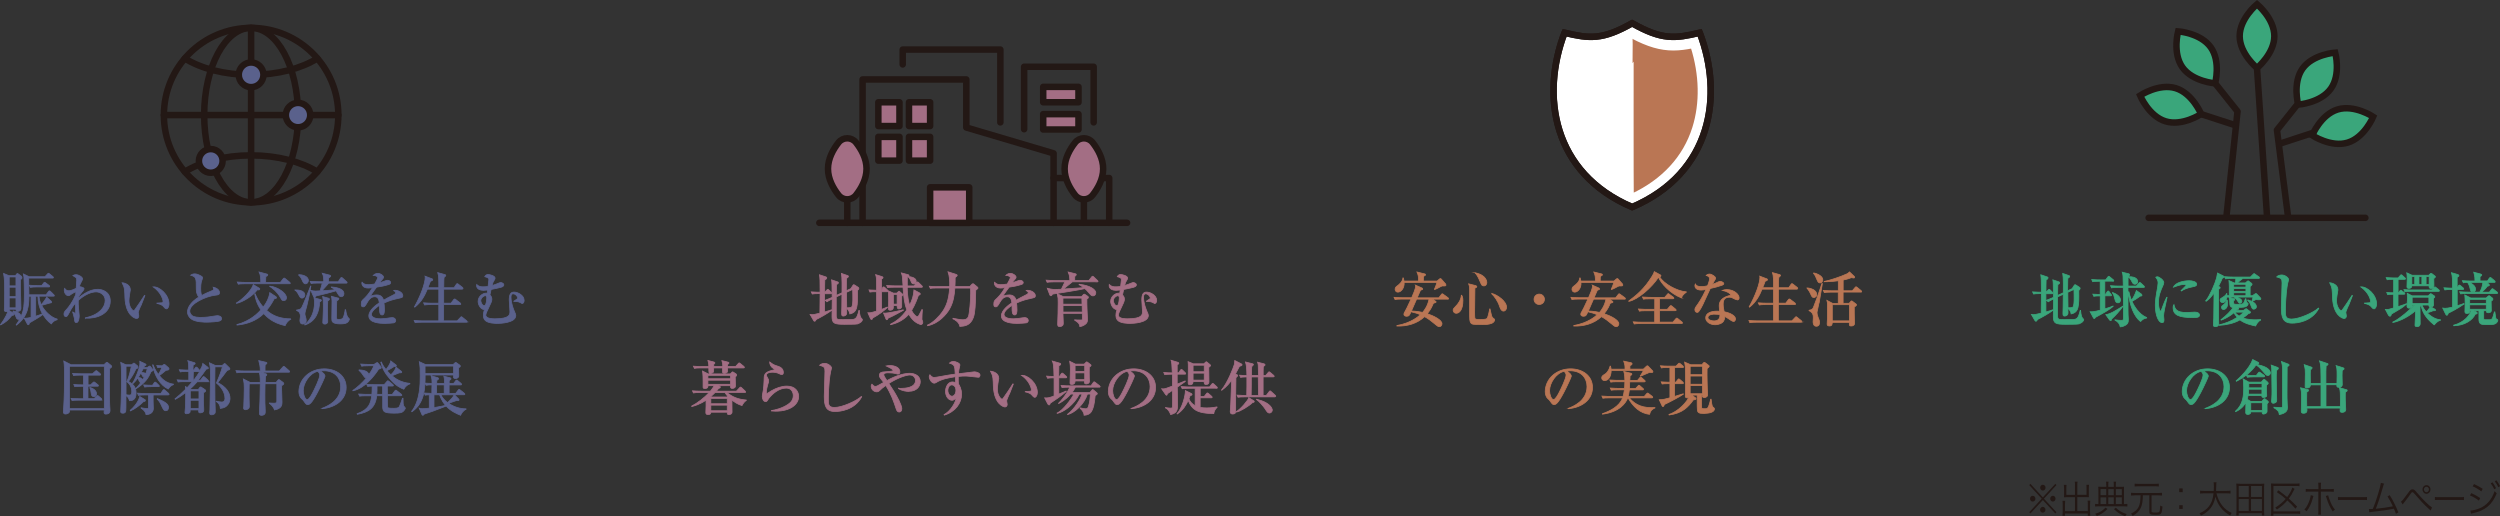<?xml version="1.0" encoding="UTF-8"?>
<svg id="_レイヤー_1" data-name="レイヤー_1" xmlns="http://www.w3.org/2000/svg" viewBox="0 0 360.6 74.46">
  <rect x="0" y="0" width="360.6" height="74.46" fill="#333333" stroke="none"/>
  <defs>
    <style>
      .cls-1 {
        stroke: #5a618c;
      }

      .cls-1, .cls-2, .cls-3, .cls-4, .cls-5, .cls-6, .cls-7, .cls-8 {
        stroke-miterlimit: 10;
      }

      .cls-1, .cls-2, .cls-3, .cls-8 {
        stroke-width: .11px;
      }

      .cls-1, .cls-6 {
        fill: #5a618c;
      }

      .cls-2 {
        stroke: #ba7654;
      }

      .cls-2, .cls-7 {
        fill: #ba7654;
      }

      .cls-3 {
        stroke: #a36e84;
      }

      .cls-3, .cls-9 {
        fill: #a36e84;
      }

      .cls-10 {
        fill: none;
      }

      .cls-10, .cls-4, .cls-5, .cls-6, .cls-9 {
        stroke: #231815;
        stroke-width: .94px;
      }

      .cls-10, .cls-9 {
        stroke-linecap: round;
        stroke-linejoin: round;
      }

      .cls-4, .cls-8 {
        fill: #3aa67b;
      }

      .cls-11 {
        fill: #231815;
      }

      .cls-5 {
        fill: #fff;
      }

      .cls-7 {
        stroke: #fff;
        stroke-width: .47px;
      }

      .cls-8 {
        stroke: #3aa67b;
      }
    </style>
  </defs>
  <g>
    <path class="cls-2" d="M208.81,43.15h-2.23l.49.3s.08.06.08.1c0,.09-.18.14-.4.19-.14.35-.35.87-.88,1.51.93.31,2.12.91,2.12,1.45,0,.11-.08.42-.38.42-.18,0-.32-.12-.46-.24-.64-.54-1.08-.88-1.67-1.21-1.06,1-2.52,1.42-3.99,1.36v-.07c2.08-.37,3.15-1.35,3.39-1.57-.37-.16-.78-.29-1.36-.42-.2.48-.28.65-.63.65-.08,0-.39-.02-.39-.31,0-.11.05-.2.15-.36.08-.14.44-.8.88-1.81h-1.39c-.52,0-.71.03-.92.06l-.14-.31c.52.05,1.11.05,1.21.05h1.33c.19-.42.57-1.31.57-1.67,0-.07,0-.11-.02-.14l.95.42c.05.03.08.08.08.14,0,.08-.03.09-.31.17-.02.04-.42.98-.48,1.1h3.12l.37-.48c.04-.05.08-.11.13-.11.04,0,.08.04.16.09l.66.48s.09.08.09.14c0,.08-.08.08-.14.08ZM208.01,41.25c-.17.07-.2.08-.54.27-.25.14-.4.19-.54.24l-.03-.03c.19-.46.3-.72.37-.99h-4.74c.07.82-.46,1.4-.9,1.4-.27,0-.4-.22-.4-.42,0-.25.17-.37.31-.48.2-.15.77-.57.82-1.15h.05c.08.27.08.31.1.45h2.1c0-.65-.03-.85-.23-1.31l1.13.28s.11.03.11.11-.04.11-.3.25c0,.31,0,.34-.02.67h1.99l.36-.31s.07-.05.11-.05c.06,0,.1.04.14.08l.63.72s.03.08.03.13c0,.14-.05.14-.55.14ZM204.33,43.15c-.21.48-.54,1.23-.75,1.71.82.03,1.33.14,1.62.2.28-.33.73-.93.93-1.91h-1.8Z"/>
    <path class="cls-2" d="M210.84,42.58c.17.31.17.62.17.74,0,1.47-.57,1.87-.98,1.87-.2,0-.43-.19-.43-.43,0-.2.07-.26.31-.51.45-.45.82-1,.87-1.64l.06-.03ZM212.84,41.2s.18.05.18.14c0,.1-.19.19-.28.22,0,.55-.04,3-.04,3.49,0,.15,0,.82.06.9.08.14.44.14.57.14,1.01,0,1.13-.07,1.22-.25.1-.22.29-1.02.33-1.28h.04c.05.18.2.95.27,1.1.02.03.1.18.19.24.2.14.21.14.21.24,0,.07-.07.36-.44.5-.43.17-.84.17-1.31.17-1.35,0-1.54,0-1.71-.27-.14-.23-.15-.42-.15-1.61v-3.08c0-.57-.08-.75-.14-.91l1,.25ZM212.79,39.35c1.67.34,1.67,1.35,1.67,1.41,0,.14-.1.48-.43.48-.28,0-.34-.15-.52-.58-.37-.88-.53-1.06-.73-1.28l.02-.03ZM215.2,42.33c.76.2,2.11,1.11,2.11,2.01,0,.2-.14.53-.44.53-.26,0-.43-.25-.56-.65-.26-.82-.82-1.56-1.13-1.83l.03-.05Z"/>
    <path class="cls-2" d="M222.02,43.92c-.42,0-.75-.33-.75-.75s.34-.75.75-.75.75.33.75.75-.33.75-.75.75Z"/>
    <path class="cls-2" d="M234.32,43.15h-2.23l.49.3s.08.06.08.1c0,.09-.18.14-.4.19-.14.35-.35.87-.88,1.51.93.31,2.12.91,2.12,1.45,0,.11-.08.42-.38.42-.18,0-.32-.12-.46-.24-.64-.54-1.08-.88-1.67-1.21-1.06,1-2.52,1.42-3.99,1.36v-.07c2.08-.37,3.15-1.35,3.39-1.57-.37-.16-.78-.29-1.36-.42-.2.48-.28.65-.63.65-.08,0-.39-.02-.39-.31,0-.11.05-.2.15-.36.08-.14.44-.8.88-1.81h-1.39c-.52,0-.71.03-.92.06l-.14-.31c.52.05,1.11.05,1.21.05h1.33c.19-.42.57-1.31.57-1.67,0-.07,0-.11-.02-.14l.95.42c.05.03.08.08.08.14,0,.08-.03.09-.31.17-.02.04-.42.98-.48,1.1h3.12l.37-.48c.04-.05.08-.11.13-.11.04,0,.08.04.16.09l.66.48s.09.08.09.14c0,.08-.08.08-.14.08ZM233.52,41.25c-.17.07-.2.08-.54.27-.25.14-.4.19-.54.24l-.03-.03c.19-.46.3-.72.37-.99h-4.74c.07.82-.46,1.4-.9,1.4-.27,0-.4-.22-.4-.42,0-.25.17-.37.31-.48.2-.15.77-.57.82-1.15h.05c.08.27.08.31.1.45h2.1c0-.65-.03-.85-.23-1.31l1.13.28s.11.03.11.11-.04.11-.3.25c0,.31,0,.34-.02.67h1.99l.36-.31s.07-.05.11-.05c.06,0,.1.04.14.08l.63.72s.03.08.03.13c0,.14-.05.14-.55.14ZM229.85,43.15c-.21.48-.54,1.23-.75,1.71.82.03,1.33.14,1.62.2.28-.33.73-.93.93-1.91h-1.8Z"/>
    <path class="cls-2" d="M242.53,42.97c-1.67-.65-2.99-2.16-3.31-2.99-.94,1.47-2.98,3.25-4.27,3.49l-.03-.04c1.1-.82,2.27-1.76,3.37-3.57.23-.37.26-.46.33-.68l.88.48c.06.03.07.06.07.11,0,.08-.06.14-.2.15.58.97,2.41,2.05,3.86,2.18v.05c-.39.25-.65.6-.71.82ZM242.54,46.67h-5.9c-.53,0-.71.03-.92.06l-.14-.31c.52.05,1.12.05,1.22.05h1.87v-1.65h-1.28c-.53,0-.71.02-.92.06l-.14-.31c.52.04,1.12.05,1.22.05h1.13v-1.52h-.71c-.52,0-.71.02-.92.05l-.14-.31c.52.04,1.11.05,1.21.05h2l.37-.43c.08-.09.09-.11.14-.11.03,0,.04.02.15.09l.58.43s.08.06.08.13c0,.08-.07.09-.13.09h-1.94v1.52h1.12l.38-.44q.09-.1.14-.1s.06,0,.15.09l.52.43s.09.07.09.13c0,.08-.07.09-.13.09h-2.27v1.65h1.93l.42-.48q.09-.1.13-.1c.05,0,.07,0,.16.08l.59.48c.05.04.08.08.08.13,0,.08-.07.09-.13.09Z"/>
    <path class="cls-2" d="M248.43,41.13c-.57.2-1.16.36-1.74.48-1.06,2.34-1.27,2.8-1.65,3.31-.03.04-.11.14-.24.14-.11,0-.33-.09-.33-.39,0-.21.12-.37.19-.47.27-.37.82-1.13,1.42-2.45-.19.04-.43.09-.71.09-.75,0-.9-.42-.9-.62,0-.09.03-.16.06-.25.14.25.39.37.88.37.26,0,.52-.03.89-.12.04-.11.29-.75.29-1.03,0-.31-.35-.42-.49-.46.14-.13.3-.2.48-.2.32,0,.88.36.88.6,0,.11-.11.25-.15.32-.16.25-.2.33-.33.57.21-.07.43-.15.61-.24.39-.18.43-.2.54-.2.12,0,.51.14.51.33,0,.11-.12.17-.2.2ZM250.57,43.23c-.15,0-.29-.07-.34-.09-.37-.2-.5-.27-.81-.27-.82,0-.87.66-.87,1,0,.45.09.83.15,1.1.81.14,1.63.56,1.63,1.03,0,.08-.05.37-.28.37-.16,0-.51-.25-.69-.37-.3-.22-.4-.26-.58-.34,0,.19-.03.56-.32.83-.35.32-.95.35-1.08.35-.68,0-1.35-.41-1.35-.99,0-.68.75-.97,1.65-.97.15,0,.26,0,.37.02-.05-.44-.07-.59-.07-.8,0-1.03,1.01-1.33,1.37-1.44.03,0,.2-.04.22-.06.03-.03.04-.06.04-.08,0-.17-.45-.48-1.17-.64.21-.07.41-.11.64-.11,1.05,0,1.77.71,1.77,1.19,0,.17-.08.31-.28.31ZM247.38,45.31c-.16,0-1.03,0-1.03.5,0,.36.58.48.89.48.86,0,.85-.68.84-.89-.17-.05-.29-.08-.71-.08Z"/>
    <path class="cls-2" d="M259.79,46.48h-6.47c-.52,0-.71.02-.92.06l-.14-.31c.52.04,1.11.05,1.21.05h2.34c0-.32,0-2.22,0-2.35h-1.13c-.52,0-.71.03-.92.06l-.14-.31c.52.05,1.11.05,1.21.05h.98v-2.02s-1.65,0-1.65,0c-.37.9-.81,1.79-1.81,2.6l-.05-.06c.9-1.6,1.55-3.39,1.55-4.24,0-.08,0-.09-.03-.18l1.03.39c.05.02.09.05.09.12,0,.14-.3.21-.33.22-.17.47-.25.69-.37.94h1.57c0-1.21,0-1.73-.15-2.18l1.04.29c.08.02.12.06.12.12s-.03.08-.25.29c-.03.28-.03.4-.04,1.48h1.48l.33-.49s.07-.1.13-.1c.05,0,.1.04.16.08l.6.47s.08.08.08.13c0,.07-.05.12-.13.12h-2.66c0,.56,0,1.46,0,2.02h1.05l.39-.51c.04-.05.08-.1.14-.1s.1.04.15.08l.66.51s.08.08.08.14c0,.08-.08.08-.13.08h-2.35c0,.37,0,2.02,0,2.35h1.95l.48-.5c.07-.07.09-.1.13-.1.04,0,.08.03.15.09l.6.49c.06.05.09.08.09.13,0,.08-.07.09-.13.09Z"/>
    <path class="cls-2" d="M261.63,42.92c-.24,0-.32-.19-.47-.53-.14-.32-.39-.7-.52-.82v-.04c.57.02,1.41.33,1.41.96,0,.34-.31.42-.42.42ZM262.37,43.7c-.04.21-.25,1.13-.28,1.32,0,.04,0,.08,0,.14,0,.18.06.4.19.71.12.27.17.4.17.65,0,.45-.26.54-.45.54-.42,0-.48-.44-.48-.64,0-.09.03-.49.03-.57,0-.31,0-.75-.61-1.04v-.05c.51-.1.56-.24.67-.53.54-1.39.59-1.56,1-2.79.14-.42.14-.42.18-.54h.07c-.09.44-.38,2.41-.47,2.8ZM262.53,40.81c-.22,0-.3-.1-.48-.53-.21-.52-.22-.54-.47-.87l.03-.04c.54.09,1.31.48,1.31.98,0,.12-.07.46-.4.46ZM268.38,42.13h-2.53v1.62h.88l.22-.26c.05-.06.08-.09.13-.09.03,0,.11.05.14.08l.5.38s.07.07.07.11c0,.11-.21.24-.33.31,0,.29,0,1.54.02,1.79,0,.08.03.48.03.57,0,.15-.1.38-.48.38-.13,0-.28,0-.28-.21v-.31h-2.46c0,.08-.03.32-.07.37-.11.14-.22.15-.35.15-.31,0-.32-.17-.32-.29,0-.14.04-.71.04-.83v-1.89c0-.3,0-.47-.07-.68l.81.43h.82v-1.62h-1.09c-.52,0-.71.03-.92.06l-.14-.31c.52.05,1.12.05,1.22.05h.94v-1.44c-1.06.14-1.73.14-2.04.14v-.04c.77-.14,2.4-.68,3.34-1.12.1-.05.13-.07.31-.26l.68.64c.06.05.06.09.06.12,0,.1-.07.12-.12.12-.06,0-.31-.04-.36-.05-.17.07-.46.2-1.17.34v1.55h1.32l.4-.47c.08-.09.08-.1.13-.1.05,0,.07,0,.16.08l.58.47s.08.08.08.14c0,.08-.08.08-.14.08ZM266.76,43.95h-2.47v2.33h2.47v-2.33Z"/>
    <path class="cls-2" d="M226.24,58.89c.62-.24,2.67-1.04,2.67-3.13,0-1.18-.76-2.28-2.45-2.28-.25,0-.42.03-.54.04.57.25.73.6.73.73,0,.12-.63,1.5-1.1,2.38-.88,1.67-1.17,1.73-1.41,1.73-.19,0-.28-.13-.54-.5-.12-.17-.15-.2-.34-.36-.25-.21-.38-.66-.38-.99,0-1.83,1.58-3.31,3.65-3.31,1.74,0,3.17,1,3.17,2.69,0,1.77-1.53,2.89-3.46,3.06v-.06ZM223.51,56.36c0,.54.25,1.27.57,1.27.27,0,.6-.63.78-.96.27-.52,1.03-2.06,1.03-2.57,0-.06,0-.29-.29-.54-1.16.26-2.09,1.69-2.09,2.79Z"/>
    <path class="cls-2" d="M238.25,53.74c-.05,0-.1,0-.29-.04-.21.08-1.12.48-1.31.56l-.05-.04c.14-.21.37-.58.43-.77h-4.63c-.02.93-.45,1.45-.95,1.45-.24,0-.42-.17-.42-.39,0-.25.12-.32.52-.58.08-.04.49-.36.69-1.11h.07c.07.31.07.34.08.43h2c0-.57,0-.57-.19-1.16l1.03.22c.08.02.18.05.18.16,0,.14-.15.2-.31.27,0,.14,0,.3,0,.5h1.95l.45-.43s.07-.05.1-.05c.04,0,.08.02.12.05l.64.67s.06.08.06.13c0,.09-.1.13-.18.13ZM237.97,59.76c-1.39-.1-2.45-1.15-3.14-2.37h-.04c-.29.76-1.22,2.05-3.65,2.35v-.07c1.09-.38,2.46-1.05,2.91-2.28h-1.93c-.52,0-.71.02-.92.05l-.14-.31c.52.04,1.11.05,1.21.05h1.84c.05-.2.13-.47.19-.95h-.97c-.53,0-.71.02-.92.05l-.14-.31c.52.04,1.12.05,1.22.05h.83s.05-.48.05-.96h-1.11c-.52,0-.71.02-.92.06l-.14-.31c.52.04,1.11.05,1.21.05h.96c0-.16-.02-.92-.15-1.28l1.01.25c.06.02.15.05.15.14,0,.12-.18.18-.26.2,0,.1-.02.47-.03.7h1.1l.31-.37c.08-.09.09-.1.14-.1.05,0,.12.06.15.08l.42.37c.06.05.09.08.09.14,0,.08-.07.09-.13.09h-2.1c0,.15-.02.82-.03.96h.88l.34-.37c.08-.09.1-.11.14-.11.05,0,.09.04.15.09l.41.36c.08.07.1.08.1.14,0,.08-.08.09-.14.09h-1.9c-.05.5-.14.8-.19.95h2.33l.35-.4q.09-.1.13-.1s.06,0,.16.08l.51.4s.08.08.08.13c0,.08-.08.09-.13.09h-3.26c.96,1.11,2.05,1.48,3.71,1.4v.05c-.27.13-.64.29-.77.92Z"/>
    <path class="cls-2" d="M240.06,58.36c-.03.13-.07.28-.19.28-.08,0-.11-.06-.13-.1l-.41-.88c.44.02,1.05-.14,1.54-.28v-2.04h-.2c-.59,0-.76.03-.92.05l-.14-.31c.54.04,1.09.05,1.26.05v-2.12h-.31c-.59,0-.76.03-.92.06l-.14-.31c.4.04.8.05,1.21.05h1.04l.31-.32c.06-.06.09-.11.14-.11.06,0,.11.04.16.08l.39.34s.08.07.08.13c0,.08-.08.08-.13.08h-1.15v2.12h.16l.3-.37c.07-.08.08-.11.14-.11.03,0,.06.02.15.09l.43.37s.09.08.09.14c0,.08-.08.09-.13.09h-1.15v1.84c.18-.06,1.05-.31,1.25-.38l.03.05c-.34.27-2.24,1.28-2.79,1.51ZM245.71,59.64c-.66,0-.83-.13-.88-.5-.03-.19-.03-.58-.03-2.15h-.8l.55.38c.06.04.08.1.08.14,0,.11-.12.16-.37.16-.82,1.12-1.62,1.93-3.5,2.19l-.03-.08c.82-.24,2.17-1.16,2.86-2.43-.06.03-.12.04-.2.04-.3,0-.3-.16-.3-.23,0-.37.03-.96.03-1.33,0-.25,0-1.48,0-1.76,0-.55,0-1.21-.13-1.84l.88.38h1.62l.2-.25s.08-.09.14-.09c.03,0,.08.02.14.06l.49.38c.05.04.08.08.08.12,0,.09-.19.25-.31.34-.03,1.1.04,2.95.04,3,0,.17.03.54.04.76.02.31-.32.42-.48.42-.29,0-.29-.17-.29-.38h-.11v.99c0,.12,0,.88.04.94.04.06.36.06.46.06.26,0,.37-.03.48-.27.14-.3.25-.73.34-1.1h.06c.03.22.11,1,.25,1.1.2.17.23.2.23.29,0,.6-1.08.65-1.61.65ZM245.57,52.83h-1.78v1.21h1.78v-1.21ZM245.57,54.24h-1.78v1.18h1.78v-1.18ZM245.57,55.62h-1.78v1.17h1.78v-1.17Z"/>
  </g>
  <g>
    <path class="cls-5" d="M235.42,3.35c-4.3,2.44-6.17,2.23-9.75,1.37-3.44,9.03-1.77,20.23,9.75,25.15,11.52-4.92,13.19-16.12,9.75-25.15-3.58.86-5.45,1.07-9.75-1.37Z"/>
    <path class="cls-7" d="M244.1,6.74c-.91.18-1.81.31-2.73.31-1.86,0-3.63-.51-5.95-1.73-.03.01-.03,22.82,0,22.84,4.49-2.1,7.57-5.45,8.91-9.72,1.12-3.56,1.03-7.66-.24-11.69Z"/>
    <path class="cls-10" d="M235.42,3.35c-4.3,2.44-6.17,2.23-9.75,1.37-3.44,9.03-1.77,20.23,9.75,25.15,11.52-4.92,13.19-16.12,9.75-25.15-3.58.86-5.45,1.07-9.75-1.37Z"/>
  </g>
  <g>
    <g>
      <path class="cls-1" d="M2.23,39.75l.17-.22c.04-.05.08-.08.11-.08s.08.03.1.04l.47.35s.09.1.09.2c0,.13-.05.17-.22.31-.04,1.13.07,2.94.07,4.08,0,.14,0,.48-.5.48-.15,0-.22-.09-.22-.31h-.97c0,.07,0,.14-.02.18l.59.37c.07.04.11.08.11.19,0,.12-.08.14-.3.17-.54.64-.76.88-1.61,1.36l-.04-.04c.06-.08.82-1.06,1.06-1.9-.07.02-.14.02-.2.02-.22,0-.3-.08-.3-.27,0-.11.03-.61.03-.71,0-.56.02-1.12.02-1.68,0-.78,0-2.16-.15-2.85l.77.32h.93ZM1.33,39.95v1.28h.97v-1.28h-.97ZM1.33,41.43v1.35h.97v-1.35h-.97ZM1.33,42.98v1.42h.97v-1.42h-.97ZM3.49,45.92c.42-.03.67-.06.99-.14v-3.05h-.3c-.03,1.26-.06,2.86-1.82,4.17l-.03-.05c.16-.22.32-.45.53-.84-.06.03-.11.05-.19.05-.24,0-.27-.09-.43-.52-.13-.35-.21-.45-.38-.62l.04-.07c.29.06,1.1.25,1.13.8.43-.97.48-1.67.48-3.28,0-.55-.03-2.13-.06-2.41,0-.08-.05-.31-.08-.45l.83.4h2.28l.37-.39c.06-.06.08-.11.14-.11.04,0,.08.03.15.09l.48.39c.06.05.08.08.08.14,0,.08-.07.08-.13.08h-3.43c0,.38.03,2.04.03,2.41h2.47l.35-.47c.05-.07.08-.1.14-.1.04,0,.1.03.15.08l.47.47s.09.08.09.14c0,.07-.08.08-.14.08h-2.07c.02.43.14.85.32,1.24.1-.12.5-.6.79-1.1l.62.56c.07.06.08.11.08.17,0,.08-.08.11-.25.12-.1.03-.79.22-1.19.33.45.87,1.38,1.76,2.24,1.98v.1c-.37.08-.64.31-.84.6-.56-.39-.96-.96-1.21-1.37-.31.25-.65.46-.99.66-.73.42-.82.48-.95.56-.04.2-.08.27-.16.27-.05,0-.11-.04-.14-.09l-.46-.86ZM4.25,41.14c.52.05,1.12.05,1.22.05h.55l.28-.37c.03-.05.08-.1.13-.1s.1.04.16.08l.49.37c.05.03.08.08.08.14,0,.08-.08.08-.13.08h-1.73c-.45,0-.65.02-.92.06l-.14-.31ZM5.14,45.61c.31-.09.69-.21.98-.35-.43-.77-.65-1.65-.65-2.53h-.32v2.88Z"/>
      <path class="cls-1" d="M12.31,45.9v-.06c2.02-.42,2.86-1.53,2.86-2.5,0-.91-.84-1.24-1.3-1.24-.63,0-1.59.33-2.58,1.23,0,.11,0,.3,0,.58,0,.26.14,1.62.14,1.64,0,.17-.05.98-.41.98-.24,0-.25-.2-.29-.59-.02-.15-.21-.81-.25-.94h.03c.06.03.3.2.35.2.04,0,.06-.05.06-.1,0-.15-.03-.82-.03-.96v-.41c-.19.21-.54.62-.97,1.49-.1.2-.23.45-.41.45-.25,0-.28-.26-.28-.37,0-.25.09-.36.43-.73.26-.29.86-1.08,1.26-2.06,0-.06.03-.37.03-.42-.08-.02-.59.3-.61.31-.31.23-.35.25-.47.25-.34,0-.6-.41-.6-.81,0-.14.03-.19.06-.25.13.18.26.35.62.35.28,0,.84-.25,1.04-.35,0-.18.08-1.03.08-1.15,0-.14-.02-.32-.12-.41-.04-.03-.3-.19-.44-.28.08-.04.23-.13.45-.13.42,0,.95.36.95.6,0,.12-.08.25-.2.48-.19.34-.21.47-.25.63.02,0,.67.12.67.31,0,.13-.2.38-.32.51-.25.3-.43.58-.51.72,0,.03,0,.08,0,.13,1.26-1.04,2.13-1.27,2.84-1.27.54,0,1.77.31,1.77,1.69,0,1.89-2.02,2.58-3.59,2.47Z"/>
      <path class="cls-1" d="M20.42,43.85c-.08.19-.48,1.05-.48,1.2,0,.08.08.44.08.52,0,.25-.16.37-.32.37-.23,0-1.55-.42-1.68-2.97,0-.19-.03-1-.06-1.16-.06-.45-.16-.66-.35-1.03.43.03,1.19.31,1.19,1.02,0,.05,0,.1-.03.2-.02.12-.17.99-.17,1.38,0,.88.5,1.43.68,1.43.08,0,.15-.11.2-.18.46-.66.93-1.33,1.36-2.02l.06.03c-.04.1-.08.22-.48,1.23ZM24.01,44.55c-.14,0-.27-.14-.51-.42-.05-.05-.29-.25-.87-.37v-.04c.05,0,.71-.04.74-.05.08-.02.15-.09.15-.22,0-.14-.14-.64-.46-1.11-.34-.49-.76-.82-.97-.96.87-.09,2.29,1.1,2.29,2.47,0,.39-.19.7-.37.7Z"/>
      <path class="cls-1" d="M31.65,46.31c-.21.07-1.21.16-1.82.16-.31,0-1.62,0-2.25-.47-.34-.25-.54-.64-.54-.99,0-.54.36-1.37,1.63-2.16-.19-.26-.35-.62-.36-1.05,0-1.15-.02-1.28-.05-1.43-.11-.46-.29-.52-.77-.68.11-.07.32-.19.59-.19.43,0,.93.31,1.05.4.03.03.09.08.09.2,0,.03-.02.09-.07.23-.09.23-.2.54-.2,1.28,0,.2,0,.69.14,1.01.5-.27.61-.32,1.54-.71.12-.05.19-.09.19-.19,0-.06-.05-.2-.08-.3.89.19.92.71.92.78,0,.31-.2.34-.6.38-1.3.14-3.69,1.18-3.69,2.29,0,.21.09.42.31.63.31.28,1.02.28,1.33.28.64,0,1.33-.08,1.95-.2.23-.04.28-.05.38-.05.08,0,.62.02.62.44,0,.23-.21.3-.3.32Z"/>
      <path class="cls-1" d="M37.27,41.82c-.07,0-.11,0-.16-.02-.66.91-2.13,1.78-3,1.96l-.02-.05c.84-.5,2.1-1.67,2.45-2.65l.86.51c.07.04.07.08.07.11,0,.14-.14.14-.2.14ZM41.12,46.97c-1.84-.41-2.69-1.31-3.08-1.74-1.02,1.02-2.41,1.53-3.85,1.66l-.02-.07c2.03-.55,3.08-1.71,3.46-2.12-.65-.98-.81-1.78-.89-2.29l.07-.03c.13.33.46,1.13,1.16,1.91.48-.61.84-1.32.94-2.09l.87.58c.06.04.1.09.1.15,0,.1-.08.14-.31.15-.15.28-.54,1-1.12,1.69.98.88,2.16,1.21,3.47,1.22l.02.05c-.3.16-.64.48-.81.92ZM41.73,40.93h-6.44c-.52,0-.71.03-.92.06l-.14-.31c.51.05,1.11.05,1.21.05h2.17c0-.58,0-.99-.24-1.5l1.12.3s.14.04.14.12c0,.14-.21.2-.28.22-.03.36-.03.5-.03.86h2.12l.41-.52c.07-.08.09-.1.13-.1.04,0,.07,0,.16.08l.64.52s.09.08.09.14c0,.08-.07.08-.13.08ZM40.93,43.36c-.22,0-.25-.03-.5-.48-.48-.82-1.04-1.24-1.54-1.58l.02-.03c1.09.09,2.41,1,2.41,1.67,0,.12-.04.41-.39.41Z"/>
      <path class="cls-1" d="M42.55,41.82c.31,0,1.42,0,1.42.75,0,.27-.22.43-.4.43-.22,0-.29-.12-.49-.49-.26-.49-.37-.55-.54-.65v-.04ZM44.84,41.27c-.09.78-.5,2.54-.6,2.92-.17.59-.26.89-.26,1.12,0,.11.06.29.09.4.03.1.1.31.1.49,0,.37-.25.54-.48.54-.43,0-.43-.42-.43-.56,0-.08.07-.48.07-.56,0-.13-.04-.46-.23-.65-.04-.04-.29-.19-.33-.21v-.03c.56-.09.62-.18.74-.35.2-.3,1.09-2.63,1.29-3.12h.03ZM43.09,39.61c.48,0,1.39.21,1.39.85,0,.26-.18.48-.4.48-.27,0-.37-.25-.47-.47-.21-.48-.33-.6-.54-.8l.03-.06ZM43.95,46.84c.2-.16.59-.5.93-1.14.37-.69.48-1.4.48-2.02,0-.23,0-.51-.06-.73l.92.25c.05.02.14.05.14.12,0,.08-.12.15-.26.25-.05,1.37-.52,2.77-2.13,3.31l-.02-.04ZM47.41,40.83c-.09.13-.18.23-.98,1.11.46-.03.6-.03,1.89-.14-.2-.19-.4-.29-.53-.36v-.05c.36.03,1.82.14,1.82.98,0,.28-.19.43-.39.43-.18,0-.27-.09-.44-.35-.04-.07-.25-.42-.31-.5-.19.05-1.13.31-1.34.37-.15.04-1.3.3-1.54.37-.14.21-.15.22-.22.22-.08,0-.11-.06-.14-.12l-.39-.9c.21.05.43.09.68.09.1,0,.58-.03.65-.03.17-.57.28-.94.31-1.12h-.67c-.6,0-.76.03-.93.06l-.14-.31c.4.03.81.05,1.22.05h.73c0-.29,0-.86-.2-1.22l1.08.28s.13.05.13.12c0,.06,0,.08-.31.3v.53h1.39l.34-.52s.08-.1.13-.1.12.05.16.08l.57.52c.05.05.09.08.09.13,0,.09-.09.09-.13.09h-2.51ZM47.38,43.01c.11.03.14.08.14.14,0,.09-.08.14-.25.26,0,.2-.03,1.19-.03,1.29,0,.27.03,1.46.03,1.7,0,.27-.29.35-.41.35-.3,0-.3-.19-.3-.26,0-.09.03-.52.03-.6.05-.97.05-1.56.05-1.82,0-.77-.03-.98-.1-1.3l.86.25ZM48.76,42.97c.05.02.12.05.12.14,0,.1-.2.22-.31.28,0,.37-.05,2.01-.05,2.35,0,.17,0,.34.31.34.53,0,.61-.15.69-.3.08-.14.25-.83.27-1.11h.06c.06.37.12.7.29,1.06.03.06.26.24.26.3,0,.03-.05.25-.25.43-.16.15-.37.26-1.03.26-1.25,0-1.26-.38-1.26-.77s.03-2.18.03-2.54c0-.25-.05-.53-.08-.67l.94.25Z"/>
      <path class="cls-1" d="M57.64,43c-.86.19-1.35.3-2.26.71.03.14.07.48.07.93,0,.27,0,.79-.33.79-.37,0-.38-.54-.38-.91,0-.33,0-.37,0-.48-.38.24-1.16.82-1.16,1.29,0,.65,1.1.65,1.35.65.42,0,.89-.06,1.31-.14.12-.02.2-.03.31-.03.42,0,.53.28.53.43,0,.22-.21.31-.29.33-.13.03-.94.08-1.29.08-.54,0-2.3-.03-2.3-1.09,0-.83,1.09-1.6,1.51-1.88-.06-.45-.15-.88-.68-.88s-.86.48-1.03.78c-.35.63-.46.68-.6.68-.22,0-.29-.1-.29-.37,0-.12,0-.44.18-.6.51-.48.86-.81,1.44-1.8-.33.04-.46.06-.64.06-.8,0-.9-.57-.9-.69,0-.06,0-.09.03-.15.25.29.56.35.9.35.18,0,.37-.02.92-.09.09-.17.45-.79.45-.92,0-.15-.31-.33-.64-.33.12-.11.31-.29.65-.29.4,0,.82.34.82.54,0,.13-.08.22-.16.31-.2.22-.22.25-.42.53.32-.12.89-.32.97-.35.08-.03.13-.03.19-.03.21,0,.45.13.45.33,0,.15-.12.23-.25.27-.63.21-1.21.31-1.78.39-.14.19-.76,1.03-.84,1.17-.03.04-.06.11-.07.13.22-.07.54-.18.95-.18.72,0,.89.54.97.76.21-.13.74-.43,1.49-.8.2-.1.25-.18.25-.28,0-.13-.05-.16-.29-.31.08-.03.14-.04.22-.04.44,0,1.1.31,1.1.78,0,.22-.08.26-.42.34Z"/>
      <path class="cls-1" d="M67.27,46.48h-6.47c-.52,0-.71.02-.92.06l-.14-.31c.52.04,1.11.05,1.21.05h2.34c0-.32,0-2.22,0-2.35h-1.13c-.52,0-.71.03-.92.06l-.14-.31c.52.05,1.11.05,1.21.05h.98v-2.02s-1.65,0-1.65,0c-.37.9-.81,1.79-1.81,2.6l-.05-.06c.9-1.6,1.55-3.39,1.55-4.24,0-.08,0-.09-.03-.18l1.03.39c.05.02.09.05.09.12,0,.14-.3.21-.33.22-.17.47-.26.69-.37.94h1.57c0-1.21,0-1.73-.15-2.18l1.04.29c.08.02.12.06.12.12s-.03.08-.25.29c-.03.28-.03.4-.04,1.48h1.48l.33-.49s.07-.1.13-.1c.05,0,.1.04.16.08l.6.47s.08.08.08.13c0,.07-.05.12-.13.12h-2.66c0,.56,0,1.46,0,2.02h1.05l.39-.51c.04-.05.08-.1.14-.1s.1.04.15.08l.66.51s.08.08.08.14c0,.08-.08.08-.13.08h-2.35c0,.37,0,2.02,0,2.35h1.95l.48-.5c.07-.07.09-.1.13-.1.04,0,.08.03.15.09l.6.49c.06.05.09.08.09.13,0,.08-.07.09-.13.09Z"/>
      <path class="cls-1" d="M75.34,43.76c-.07,0-.14-.04-.37-.15-.19-.09-.37-.12-.86-.14v-.02c.56-.37.57-.37.57-.48,0-.17-.31-.59-.65-.59s-.32.37-.32.53c0,.86.4,1.8.49,2.01.14.32.2.46.2.57,0,1.11-2.32,1.16-2.62,1.16-.32,0-1.49,0-1.87-.52-.17-.22-.19-.51-.19-.61,0-.39.1-.69.15-.85-.65-.08-.91-.83-.91-1.19,0-.71.65-1.2,1.17-1.2.04,0,.06,0,.14.02.03-.17.03-.2.07-.47-.2.03-.45.05-.6.05-.44,0-1.09-.17-.99-.84.32.31.68.33.93.33s.48-.02.72-.06c.09-.7.11-.85.11-.95,0-.21-.04-.3-.59-.46.11-.19.26-.31.46-.31.29,0,1.03.2,1.03.52,0,.07-.02.16-.14.34-.14.21-.16.25-.3.74.18-.05.37-.12.56-.19.1-.04.58-.25.68-.25.14,0,.46.11.46.33s-.24.3-.41.36c-.25.08-1.14.26-1.42.31-.12.57-.13.63-.17.79.1.11.28.3.28.61,0,.3-.15.59-.43,1.17-.14.27-.45.92-.45,1.12,0,.54,1.01.54,1.34.54,2.11,0,2.14-.6,2.14-1.05,0-.26-.1-1.43-.1-1.67,0-.85.25-1.13.69-1.13.58,0,1.46.49,1.46,1.19,0,.4-.23.46-.28.46ZM69.94,42.65c-.12.02-.59.29-.59.71,0,.24.21.72.48.72.1,0,.18-.05.23-.19.12-.31.15-.79.15-.93s-.08-.36-.28-.32Z"/>
      <path class="cls-1" d="M15.81,53.2c-.03,1.71-.03,1.9-.03,2.12,0,.95,0,2.03.04,2.97,0,.14.05.74.05.87,0,.15,0,.57-.61.57-.2,0-.25-.1-.25-.25,0-.05.02-.29.02-.34h-5.01c0,.1.02.24-.03.32-.08.14-.31.26-.54.26-.29,0-.31-.22-.31-.31s.03-.48.04-.56c.1-1.58.12-3.16.12-4.75,0-.68,0-1.49-.1-2.03l1.05.54h4.74l.29-.27c.07-.07.09-.08.14-.08.05,0,.07.02.16.09l.45.37s.08.08.08.14c0,.08-.03.11-.31.33ZM15.05,52.83h-5.03v6.11h5.03v-6.11ZM14.6,57.72h-3.29c-.59,0-.75.03-.92.05l-.14-.31c.4.03.81.05,1.21.05h.58v-1.79h-.34c-.59,0-.75.03-.92.05l-.14-.31c.4.03.81.05,1.21.05h.19v-1.4h-.51c-.59,0-.76.03-.92.06l-.14-.31c.4.03.81.05,1.21.05h1.66l.39-.35c.11-.09.12-.1.15-.1.05,0,.12.05.15.08l.41.35s.08.08.08.13c0,.08-.08.09-.13.09h-1.69v1.4h.36l.34-.32c.11-.11.13-.1.15-.1.04,0,.06,0,.16.08l.4.32s.09.07.09.13c0,.08-.08.09-.14.09h-1.37v1.79h.88l.36-.35c.1-.09.12-.1.14-.1.06,0,.14.07.16.09l.38.34s.08.07.08.13c0,.08-.08.09-.13.09ZM13.54,57.21c-.29,0-.35-.25-.36-.31-.09-.62-.1-.69-.23-.97l.03-.04c.65.19.94.56.94.89,0,.19-.09.43-.39.43Z"/>
      <path class="cls-1" d="M19.59,53.24c-.28.64-.65,1.26-1.07,1.77.61.37,1.11.74,1.11,1.68,0,1.05-.63,1.1-.95,1.11-.14-.41-.2-.53-.51-.76,0,1.6,0,2.2-.04,2.31-.07.2-.24.25-.41.25-.31,0-.31-.15-.31-.27,0-.2.05-1.15.06-1.36.03-1.05.05-2.1.05-3.14,0-.37,0-1.43-.03-1.93-.02-.29-.06-.48-.08-.63l.74.34h.83l.2-.15c.05-.04.09-.09.14-.09s.09.06.15.1l.35.29c.05.04.09.1.09.18,0,.13-.08.18-.31.3ZM18.31,55.05c.33-.73.56-1.83.64-2.23h-.77v4.11c.14.03.31.06.46.06.19,0,.37-.03.37-.45,0-.86-.43-1.26-.7-1.49ZM20.68,57.94c-.42.43-1.19,1.04-1.86,1.33l-.04-.08c1.05-.91,1.31-1.73,1.38-2l.74.45c.05.03.07.06.07.11,0,.14-.14.16-.28.18ZM21.81,53.57c-.42.96-.84,1.64-2.18,2.5l-.03-.04c.37-.38.45-.5.72-.86-.15,0-.21-.14-.26-.24-.1-.26-.11-.28-.22-.37-.33.48-.53.64-.65.75l-.08-.03c.56-.88,1.02-2.28,1.05-2.63.03-.29.02-.42,0-.54l.79.37s.12.06.12.14c0,.07-.14.12-.22.14-.02.03-.1.21-.12.25h.52l.23-.16s.08-.06.11-.06c.04,0,.08.05.11.08l.31.39s.07.08.07.12c0,.1-.19.18-.27.21ZM24.23,56.97h-2.14c0,.16,0,.84,0,.98,0,.12.03.89.03.95,0,.88-.95.91-1.05.91-.04-.27-.22-.63-.71-.93v-.07c.08.02.56.12.81.12.22,0,.24-.04.24-.2v-1.76h-.52c-.53,0-.71.03-.92.06l-.14-.32c.52.05,1.12.05,1.22.05h2.14l.31-.46c.03-.05.08-.11.13-.11.06,0,.11.04.16.09l.52.46s.08.08.08.14c0,.07-.08.08-.14.08ZM20.53,54.18c-.03-.09-.09-.22-.24-.34-.14.27-.28.48-.38.62.19,0,.51,0,.65.33.1-.16.14-.22.25-.43-.2.02-.25-.11-.28-.18ZM20.64,53.2c-.05.11-.11.21-.28.54.31,0,.55,0,.65.2.15-.39.21-.68.23-.74h-.59ZM22.86,55.77h-1.08c-.52,0-.71.03-.92.06l-.14-.31c.48.04,1.02.05,1.28.05l.25-.36c.06-.08.09-.1.13-.1.06,0,.12.06.15.09l.37.36c.05.05.08.08.08.13,0,.08-.07.08-.13.08ZM24.26,56.11c-1.09-.53-1.97-1.81-2.25-3.48h.07c.17.42.37.85.76,1.38.14-.2.41-.66.5-1.04-.3.02-.42.03-.59.06l-.14-.31c.28.03.43.03.77.04l.19-.14s.08-.06.12-.06c.05,0,.08.03.13.06l.48.42c.05.04.08.1.08.17,0,.15-.13.17-.45.21-.45.4-.83.66-.95.75.29.37.9,1.09,2.03,1.24v.07c-.28.12-.42.18-.73.61ZM23.94,59.24c-.31,0-.39-.19-.63-.7-.19-.42-.31-.65-.64-.99l.03-.06c.84.37,1.61.71,1.61,1.26,0,.08-.04.49-.37.49Z"/>
      <path class="cls-1" d="M30,55.06h-1.55c-.35.41-.76.81-1.03,1.05l.14.07h1.04l.22-.29s.08-.08.12-.08c.05,0,.1.03.14.07l.47.31c.06.04.12.09.12.17,0,.11-.12.17-.3.28,0,.21-.02.45-.02.91,0,.14,0,.8.04,1.39,0,.06,0,.19,0,.23,0,.38-.48.38-.53.38-.21,0-.21-.09-.2-.42h-1.23c0,.24,0,.32-.05.38-.12.13-.35.17-.47.17-.17,0-.23-.08-.23-.2,0-.07.05-.58.06-.69.04-.88.05-1.8.04-2.18-.59.48-1.12.79-1.48.99l-.06-.07c.43-.35.94-.78,1.53-1.38,0-.2-.02-.26-.03-.39l.27.14c.41-.44.6-.68.74-.85h-1.13c-.52,0-.71.02-.92.05l-.14-.31c.52.04,1.11.05,1.21.05h.46v-1.26h-.31c-.52,0-.71.02-.92.06l-.14-.31c.51.04,1.11.05,1.21.05h.15c0-.71,0-1.01-.13-1.36l.95.29s.11.03.11.11c0,.08-.03.1-.29.25,0,.03,0,.48-.02.71h.11l.23-.34c.04-.06.08-.1.13-.1.07,0,.13.07.15.09l.29.33s.05.06.07.09c.35-.61.37-.69.43-1.03l.72.54c.05.04.08.08.08.14,0,.09-.07.12-.3.14-.57.82-.95,1.31-1.19,1.6h.36l.32-.42s.07-.1.13-.1.11.04.16.08l.45.41c.06.05.08.09.08.14,0,.08-.07.09-.13.09ZM28.7,56.38h-1.25v1.16h1.25v-1.16ZM28.7,57.74h-1.25v1.18h1.25v-1.18ZM28.75,53.6h-.86c-.02.67-.03.91-.02,1.26h.07c.42-.54.67-.94.86-1.26h-.05ZM32.46,58.72c-.25.13-.48.16-.68.19-.04-.49-.2-.71-.59-1.01l.02-.03c.33.08.69.12.78.12.46,0,.46-.45.46-.52,0-.24-.04-1.27-1.23-2.23.42-.94.76-1.89.86-2.33h-1.07c-.02.56-.02,1.29-.02,1.87,0,2.39.02,3.48.06,4.41,0,.12,0,.2,0,.22,0,.34-.35.42-.53.42-.16,0-.27-.04-.27-.26,0-.08.03-.4.03-.47.03-1.49.08-4.49.08-4.75,0-.62,0-1.39-.15-2.02l.83.38h1.02l.23-.2s.08-.08.12-.08.08.05.13.09l.54.53c.05.04.08.11.08.16,0,.09-.1.15-.4.22-.14.2-1.05,1.4-1.36,1.76,1.22.6,1.78,1.47,1.78,2.26,0,.58-.32,1.04-.73,1.27Z"/>
      <path class="cls-1" d="M40.3,53.49l.49-.54c.08-.09.09-.11.13-.11.04,0,.08.03.16.09l.62.54s.08.08.08.13c0,.08-.07.09-.13.09h-3.99l.72.24c.07.03.11.04.11.11,0,.1-.14.2-.2.23-.03.48-.03.65-.03.88h1.57l.25-.3c.09-.09.11-.1.14-.1.03,0,.06,0,.17.08l.46.35s.09.08.09.14c0,.1-.1.19-.31.31-.03.66.05,1.72.05,2.38,0,.31,0,.93-1.09,1.12-.14-.49-.55-.82-.74-.96v-.04c.23.02.44.03.66.03.32,0,.42-.07.42-.32v-2.49h-1.7c-.02.76-.02,1.04-.02,1.56,0,.69,0,1.66.05,2.26,0,.15,0,.26,0,.3,0,.43-.5.44-.54.44-.27,0-.3-.16-.3-.27,0-.5.05-1.3.07-1.8.02-.71.05-1.85.05-2.48h-1.59c-.02.4-.02,1.57-.02,1.96,0,.21.03,1.14.03,1.33,0,.38-.45.45-.54.45-.28,0-.28-.18-.28-.25,0-.03.02-.2.02-.24.03-.49.07-2.18.07-2.7s-.03-.78-.13-1.25l.98.5h1.46c0-.97-.08-1.26-.14-1.45h-2.31c-.52,0-.71.02-.92.06l-.14-.31c.52.04,1.11.05,1.21.05h2.3c.02-.63-.13-1.16-.22-1.5l1.03.24c.08.02.15.04.15.12,0,.09-.09.14-.25.24-.02.24-.03.46-.02.9h2.01Z"/>
      <path class="cls-1" d="M46.47,58.89c.62-.24,2.67-1.04,2.67-3.13,0-1.18-.77-2.28-2.45-2.28-.25,0-.42.03-.54.04.57.25.73.6.73.73,0,.12-.63,1.5-1.1,2.38-.88,1.67-1.17,1.73-1.41,1.73-.19,0-.28-.13-.54-.5-.12-.17-.15-.2-.34-.36-.25-.21-.38-.66-.38-.99,0-1.83,1.58-3.31,3.65-3.31,1.74,0,3.17,1,3.17,2.69,0,1.77-1.53,2.89-3.46,3.06v-.06ZM43.74,56.36c0,.54.25,1.27.57,1.27.27,0,.6-.63.78-.96.27-.52,1.03-2.06,1.03-2.57,0-.06,0-.29-.29-.54-1.16.26-2.09,1.69-2.09,2.79Z"/>
      <path class="cls-1" d="M53.95,52.56l.31-.2c.06-.03.11-.06.15-.06s.07.02.1.06l.4.49s.08.12.08.17c0,.15-.25.2-.37.22-.2.31-.78,1.17-1.52,1.86-.63.59-1.35,1.09-2.19,1.27l-.02-.05c.58-.37,1.45-1.18,1.96-1.8-.08,0-.2,0-.36-.24-.19-.29-.35-.54-.71-.86l.02-.07c.54.03,1.3.14,1.4.69.12-.17.55-.78.73-1.28h-.84c-.59,0-.75.03-.92.06l-.14-.31c.4.03.81.05,1.21.05h.69ZM54.34,57.08c-.21,1.83-1.22,2.39-2.8,2.68l-.03-.08c1.74-.62,1.97-1.55,2.1-2.59h-.82c-.52,0-.71.02-.92.05l-.14-.31c.51.04,1.11.05,1.21.05h.7s.05-.65.04-1.19c-.32,0-.48.03-.65.05l-.14-.31c.51.05,1.11.05,1.21.05h1.31l.4-.46c.08-.09.09-.1.13-.1.04,0,.08.03.16.08l.56.47s.08.07.08.13c0,.08-.07.08-.13.08h-.75c0,.2.02,1.03.02,1.2h.7l.37-.5s.08-.11.13-.11c.04,0,.06.02.16.09l.64.5s.08.08.08.13c0,.08-.08.09-.14.09h-1.94c0,.26,0,1.41.03,1.6.03.16.04.21.93.21.64,0,.71-.15.78-.29.14-.29.32-.82.43-1.16h.08c0,.71.02.96.14,1.17.03.04.2.2.2.24,0,.05-.07.25-.31.48-.2.19-.44.26-1.29.26-1.45,0-1.63-.2-1.67-.84,0-.2,0-1.42,0-1.67h-.85ZM55.19,56.88v-1.2h-.81c0,.42.02.79-.02,1.2h.82ZM57.83,53.51c.1.08.12.13.12.15,0,.12-.1.13-.37.12-.13.06-.69.28-1.04.42.48.41,1.26.96,2.58,1.1v.07c-.3.1-.64.33-.88.77-.43-.17-1.09-.44-1.99-1.48-.73-.83-1.09-1.51-1.33-2.41l.09-.03c.14.42.49.87.67,1.09.26-.33.65-.87.68-1.25l.69.53c.08.06.12.08.12.15,0,.1-.12.13-.18.13-.03,0-.07,0-.12-.02-.35.23-.67.43-1.06.62.3.34.44.48.57.59.33-.31.62-.67.75-1.1l.71.56Z"/>
      <path class="cls-1" d="M66.15,53.06c0,.19.02.99.02,1.16,0,.26-.25.38-.48.38-.03,0-.28,0-.28-.2,0-.04.02-.25.02-.31h-4.11c0,1.77,0,3.99-1.9,5.3l-.05-.05c1.24-1.55,1.24-4.04,1.24-5.08,0-1.17,0-1.23-.13-2.09l.91.42h3.96l.24-.22c.05-.04.08-.09.14-.09s.1.04.16.08l.42.3c.06.04.09.09.09.14,0,.09-.05.14-.25.25ZM66.44,59.9c-.59-.23-1.45-.63-2.08-1.33-2.04.79-2.1.82-3.17,1.16-.04.05-.1.17-.2.17-.08,0-.14-.1-.16-.17l-.37-.86c.14.05.2.08.42.08.15,0,.71-.04,1.04-.08v-1.92c-.33,0-.47.03-.59.05l-.14-.31c.37.03.65.04,1.1.05,0-.35,0-.92.02-1.22-.39,0-.57,0-.83.05l-.14-.31c.36.03.59.03.98.04,0-.44,0-.6-.14-1.1l.88.25c.14.04.19.08.19.17,0,.11-.16.2-.25.24v.46h1.1c0-.54.02-.66-.08-1.06l.86.22c.14.03.17.08.17.16s-.06.14-.26.24v.44h.63l.31-.4c.08-.09.08-.1.14-.1.03,0,.07.02.15.08l.48.4s.08.07.08.13c0,.08-.08.09-.13.09h-1.67v1.22h.95l.36-.47c.08-.1.1-.11.13-.11.04,0,.07.02.16.09l.59.47c.05.04.08.08.08.14,0,.08-.08.08-.13.08h-1.38l.61.61s.07.08.07.11c0,.08-.08.13-.21.13-.03,0-.09-.02-.13-.03-.19.06-1.01.36-1.18.41,1.13.77,2.16.79,2.52.8v.07c-.4.15-.71.65-.78.85ZM65.42,52.8h-4.11c0,.16,0,.92,0,1.09h4.11v-1.09ZM63.41,56.95h-.81v1.84c.08,0,.95-.17,1.67-.31-.2-.25-.58-.71-.87-1.53ZM62.98,55.52v1.22h1.09c0-.25,0-1.03,0-1.22h-1.1ZM63.6,56.95c.11.27.41.71.96,1.13.65-.64.71-.71.96-1.13h-1.92Z"/>
    </g>
    <g>
      <circle class="cls-10" cx="36.22" cy="16.6" r="12.58"/>
      <path class="cls-10" d="M45.77,8.43c-2.31,1.45-5.73,2.37-9.55,2.37s-7.25-.92-9.56-2.37"/>
      <path class="cls-10" d="M26.66,24.78c2.31-1.45,5.73-2.37,9.55-2.37s7.25.92,9.56,2.37"/>
      <ellipse class="cls-10" cx="36.22" cy="16.6" rx="6.77" ry="12.58"/>
      <line class="cls-10" x1="36.22" y1="4.03" x2="36.22" y2="29.18"/>
      <line class="cls-10" x1="23.64" y1="16.6" x2="48.8" y2="16.6"/>
      <circle class="cls-6" cx="36.22" cy="10.79" r="1.78"/>
      <circle class="cls-6" cx="42.99" cy="16.6" r="1.76"/>
      <circle class="cls-6" cx="30.4" cy="23.21" r="1.71"/>
    </g>
  </g>
  <g>
    <g>
      <path class="cls-8" d="M293.9,46.05c-.05.11-.12.29-.24.29-.06,0-.11-.05-.15-.12l-.5-.86c.11.02.19.03.29.03.12,0,.24,0,1.12-.22.02-1.64.02-1.82.03-2.82h-.21c-.52,0-.71.03-.92.06l-.14-.31c.49.04,1.05.05,1.27.05,0-1.79-.02-2-.09-2.52l.92.31c.06.02.13.06.13.14,0,.14-.17.24-.28.3-.02.37-.02,1.19-.02,1.79l.31-.33c.09-.09.1-.11.14-.11.06,0,.13.07.15.09l.33.33c.07.07.08.08.08.14,0,.08-.08.08-.13.08h-.89c0,1.1,0,1.25,0,2.63.59-.17.76-.23.98-.31l.03.08c-.49.38-1.72,1.08-2.21,1.31ZM299.85,46.73c-.25.05-1.53.05-1.89.05-1.45,0-1.79-.12-1.79-1.12,0-.37.03-2.14.03-2.54-.44.2-.58.29-.76.41l-.26-.22c.31-.11.51-.2,1.01-.42,0-.26-.03-1.56-.03-1.85,0-.35-.03-.49-.06-.68l.83.28c.14.04.16.08.16.14,0,.13-.16.21-.27.26,0,.37-.03.81-.03,1.57l.82-.38c0-.68.03-2.22-.08-2.79l.84.29c.1.03.16.06.16.13,0,.1-.03.12-.27.29-.02.48-.03,1.34-.03,1.79l.66-.31.24-.39c.09-.15.13-.18.17-.18s.1.03.21.1l.43.28c.06.03.1.08.1.14,0,.13-.13.25-.2.32.04,2.3.02,3.14-1.1,3.38-.03-.33-.26-.65-.47-.82,0,.1.02.6.02.67,0,.37-.35.46-.48.46-.15,0-.25-.05-.25-.3,0-.02,0-.1,0-.23.02-.4.03-.89.04-2.62l-.82.38c0,.37,0,2.24,0,2.65,0,.24,0,.52.25.59.12.04,1.22.04,1.44.04,1.12,0,1.25,0,1.58-1.33h.05s.05.79.25,1.07c.03.04.21.21.21.26,0,.18-.26.51-.74.6ZM299.16,41.74l-.9.42c0,.6.03,1.81.03,2.24.23,0,.55-.02.67-.08.21-.13.21-.94.21-1.24,0,0,0-1-.02-1.33Z"/>
      <path class="cls-8" d="M304.79,40.55h-1.19v1.91h.1l.24-.37c.03-.06.08-.12.14-.12.04,0,.1.03.15.11l.26.37c.06.08.08.1.08.13,0,.08-.06.09-.13.09h-.83v1.88c.7-.2.94-.31,1.18-.41l.02.03c-.5.49-1.63,1.1-2.58,1.61,0,.02-.04.1-.06.12-.03.03-.06.05-.08.05-.08,0-.11-.07-.14-.11l-.47-.88c.24.02.49.04,1.46-.22v-2.06c-.59,0-.77.03-.93.06l-.14-.31c.35.03.63.04,1.06.05v-1.91h-.15c-.53,0-.71.03-.93.06l-.14-.31c.52.05,1.12.05,1.22.05h.79l.31-.41c.08-.1.1-.11.14-.11s.07.03.15.09l.5.41s.08.08.08.14c0,.08-.08.08-.13.08ZM304.54,46.04c0,.08.03.2-.09.2-.03,0-.12-.02-.17-.09l-.54-.76c.39-.05.89-.31,1.03-.37.24-.11,1.22-.73,1.42-.85v.04c-.35.54-1.19,1.44-1.64,1.84ZM309.18,41.46h-2.24c0,3.44,0,3.82.05,4.51,0,.06,0,.12,0,.17,0,.34-.05.53-.38.75-.12.08-.46.25-.78.26-.08-.44-.36-.76-.77-.98v-.04c.32.06.78.08.92.08.19,0,.31-.03.31-.25,0-1.44,0-3.05-.03-4.5h-.78c-.52,0-.71.03-.92.06l-.14-.31c.52.05,1.11.05,1.21.05h.63c-.02-1.12-.03-1.25-.04-1.46-.02-.27-.06-.39-.11-.54l.93.23s.13.03.13.15c0,.07-.03.08-.22.23v1.39h1.2l.36-.41c.08-.1.09-.11.13-.11.06,0,.12.06.15.09l.44.41c.06.06.08.08.08.14,0,.08-.08.08-.13.08ZM305.49,43.67c-.31,0-.37-.25-.43-.48-.14-.54-.19-.73-.37-.95l.03-.05c1.07.39,1.14.93,1.14,1.08,0,.05-.03.41-.37.41ZM308.75,46.38c-.91-.71-1.58-2.27-1.76-4.28h.09c.08.37.17.74.37,1.23.44-.67.66-1.27.71-1.42l.7.5c.06.04.1.12.1.19,0,.08-.08.11-.25.11-.09.06-.14.09-.61.42-.2.13-.47.29-.59.35.3.63.97,1.84,2.13,2.33v.06c-.36.08-.52.12-.9.52ZM307.96,41c-.25,0-.33-.15-.41-.3-.08-.17-.3-.58-.54-.75v-.04c1.24-.03,1.33.54,1.33.7,0,.28-.23.39-.38.39Z"/>
      <path class="cls-8" d="M312.25,44.42c-.12.62-.17.92-.17,1.11,0,.09.05.49.05.58,0,.26-.03.43-.27.43-.5,0-.98-1.03-.98-2.52,0-.54.08-1.24.34-2.64.04-.25.06-.48.06-.57,0-.27-.07-.48-.33-.82.06-.03.12-.07.22-.07.31,0,.94.52.94.83,0,.15-.08.35-.12.42-.36.81-.65,1.48-.65,2.48,0,.54.14,1.22.3,1.22.06,0,.1-.1.13-.17.08-.24.5-1.35.75-1.81h.06c-.04.24-.28,1.3-.32,1.51ZM316.32,45.81c-2.05,0-2.87-.37-2.87-1.44,0-.28.07-.37.12-.44.14.6.28,1.15,1.85,1.15.18,0,.97-.06,1.13-.06.6,0,.71.29.71.42,0,.37-.47.37-.94.37ZM316.32,41.36c-.9.15-1.52.48-1.67.61l-.06-.05c.11-.13.73-.7.73-.76,0-.12-.27-.12-.34-.12-.52,0-1.27.31-1.49.39.29-.68,1.48-.94,2.29-.94.37,0,1.07.12,1.07.51,0,.18-.11.29-.54.36Z"/>
      <path class="cls-8" d="M318.16,43.4c.6-.76,1.31-2.41,1.56-3.31.05-.19.11-.5.14-.71l.8.41c.08.03.14.08.14.15,0,.08-.03.08-.25.19-.12.29-.25.6-.56,1.16.18.09.25.14.25.21,0,.1-.14.17-.23.21,0,2.92,0,3.01,0,3.89,0,.17.02.93.02,1.1,0,.18-.06.41-.51.41-.25,0-.26-.14-.26-.23,0-.07.05-.84.05-.99,0-.46.03-2.97.04-3.63-.45.62-.8.97-1.14,1.2l-.06-.06ZM323.55,44.81l.3-.21s.09-.08.13-.08c.03,0,.06.03.1.06l.42.32c.08.07.12.09.12.15,0,.1-.22.17-.33.2-.2.19-.41.37-.77.61.65.27,1.67.27,1.83.27.31,0,.51-.02.72-.03v.08c-.39.17-.69.73-.72.84-.5-.1-1.56-.33-2.26-.88-.87.51-1.95.72-2.97.79v-.08c.76-.18,1.62-.46,2.59-1.08-.14-.15-.28-.34-.5-.66-.75.65-1.54.96-1.83,1.07l-.03-.06c.84-.65,1.48-1.33,1.76-1.76-.37-.03-.48-.26-.48-.52-.03-.68-.03-.75-.09-.92l.62.15c.09.03.18.05.18.13s-.04.1-.19.2c0,.47,0,.5.64.5.81,0,.82-.04,1.09-.8h.07c.03.28.12.53.21.59.11.08.11.08.11.14,0,.04-.03.31-.45.43-.24.08-.72.08-1.15.08l.15.1c.08.05.1.07.1.1,0,.06-.03.07-.24.11l-.12.13h1.01ZM321.2,42.32c0,.12.02.2,0,.32h.35v-1.35c0-.3-.03-.62-.05-.83l.76.35h.2c0-.08,0-.25.03-.65h-.56c-.59,0-.75.03-.92.06l-.14-.31c.39.03.82.05,1.21.05h2.52l.39-.39c.05-.05.1-.11.14-.11.04,0,.1.06.15.09l.55.39c.06.04.08.08.08.13,0,.08-.08.09-.13.09h-2.29c-.16.14-.59.49-.82.65h1.21l.25-.22s.08-.08.13-.08c.05,0,.09.04.14.08l.37.28s.07.08.07.12c0,.11-.11.21-.28.34v1.32h.33l.34-.23c.08-.05.11-.08.16-.08s.12.04.14.08l.51.54c.04.05.07.1.07.14,0,.14-.18.14-.26.14-.1,0-.25,0-.44-.04-.05.02-.48.23-.48.23l-.08-.04c.05-.16.1-.37.13-.54h-3.77c-.1.73-.49.8-.61.8-.2,0-.37-.15-.37-.36s.14-.27.3-.36c.49-.27.59-.48.65-.61h.05ZM321.27,43.32c.02.11.04.25.04.45,0,.74-.44.88-.59.88-.15,0-.29-.14-.29-.31,0-.16.05-.21.38-.46.25-.19.35-.45.38-.55h.07ZM322.19,41.01v.4h1.76v-.4h-1.76ZM322.19,41.62v.41h1.76v-.41h-1.76ZM322.19,42.23v.42h1.76v-.42h-1.76ZM322.32,45.02c.12.14.31.35.65.58.15-.11.36-.26.7-.58h-1.34ZM322.33,42.93c.62-.03,1.04.23,1.04.54,0,.2-.2.27-.31.27-.09,0-.12-.03-.29-.3-.23-.36-.3-.39-.44-.45v-.06ZM324.23,43.28c.26.06,1.23.31,1.23.98,0,.26-.31.34-.39.34-.18,0-.27-.2-.35-.41-.19-.49-.22-.58-.52-.87l.03-.04Z"/>
      <path class="cls-8" d="M330.63,46.61c-1.36,0-1.57-.86-1.57-2.21,0-.25.1-3.03.1-3.59s-.08-.68-.77-.87c.26-.28.67-.28.73-.28.49,0,.99.43.99.66,0,.08-.1.42-.12.49-.34,1.63-.34,3.95-.34,4.03,0,.72,0,1.18.9,1.18,1.1,0,3.17-.94,3.86-1.58l.05.05c-1.05,1.93-3.16,2.12-3.83,2.12Z"/>
      <path class="cls-8" d="M338.84,43.85c-.08.19-.48,1.05-.48,1.2,0,.08.08.44.08.52,0,.25-.16.37-.32.37-.23,0-1.55-.42-1.68-2.97,0-.19-.03-1-.06-1.16-.06-.45-.16-.66-.35-1.03.43.03,1.19.31,1.19,1.02,0,.05,0,.1-.03.2-.02.12-.17.99-.17,1.38,0,.88.5,1.43.68,1.43.08,0,.15-.11.2-.18.46-.66.93-1.33,1.36-2.02l.06.03c-.04.1-.08.22-.48,1.23ZM342.43,44.55c-.14,0-.27-.14-.51-.42-.05-.05-.29-.25-.87-.37v-.04c.05,0,.71-.04.74-.05.08-.02.15-.09.15-.22,0-.14-.14-.64-.46-1.11-.34-.49-.76-.82-.97-.96.87-.09,2.29,1.1,2.29,2.47,0,.39-.19.7-.37.7Z"/>
      <path class="cls-8" d="M346.07,44.63c-.94.56-1.05.62-1.13.67-.02.08-.07.32-.21.32-.06,0-.17-.07-.22-.16l-.44-.83c.41.03.49,0,1.19-.21v-1.97c-.54,0-.6,0-.86.05l-.14-.31c.37.03.61.03,1,.04v-1.94c-.51,0-.7.02-.94.06l-.14-.31c.52.04,1.11.05,1.21.05h.51l.31-.35c.08-.1.1-.11.14-.11.06,0,.12.06.15.09l.39.35c.05.05.08.08.08.13,0,.08-.08.09-.13.09h-.94v1.95h.09l.16-.26c.04-.07.08-.12.14-.12.04,0,.06,0,.16.09l.35.27c.05.03.08.08.08.13,0,.08-.08.09-.14.09h-.85v1.79c.79-.25,1-.34,1.2-.42l.03.04c-.15.14-.51.46-1.05.78ZM351.12,46.87c-1.4-1.11-1.75-2.03-1.9-2.83-.03.04-.05.06-.16.19,0,.82.03,2.14.03,2.44,0,.2-.08.44-.47.44-.25,0-.28-.11-.28-.22,0-.2.09-1.75.09-2.08-.86.73-2.08,1.47-3.28,1.71l-.02-.06c.94-.41,2.71-1.98,3.12-2.46h-.31c.08.45-.44.45-.46.45-.18,0-.3-.12-.3-.31,0-.08.07-.85.07-1.01,0-.15,0-.21-.03-.82l.71.36h2.31l.27-.25s.07-.07.09-.07c.05,0,.11.05.15.08l.36.24s.09.08.09.14c0,.07-.03.08-.21.24,0,.08,0,.12,0,.41,0,.07.03.39.03.45,0,.23-.09.32-.39.36l.59.33s.09.07.09.12c0,.11-.11.11-.37.1-.39.18-.71.25-.86.29.88.85,1.47.95,1.94,1.02v.05c-.42.12-.74.46-.91.7ZM351.74,42.02h-3.94c-.52,0-.71.03-.92.06l-.14-.31c.52.05,1.12.05,1.22.05h2.79l.31-.31s.13-.13.15-.13c.05,0,.08.03.16.09l.41.33s.08.08.08.14c0,.08-.07.08-.13.08ZM351.05,40.16c0,.17.02.92.02,1.07,0,.3-.28.38-.42.38-.29,0-.28-.2-.28-.38h-2.49c0,.25-.19.37-.42.37s-.28-.12-.28-.24c0-.14.03-.81.03-.96,0-.35,0-.75-.06-1.05l.76.35h2.42l.18-.18c.09-.09.1-.09.16-.09.03,0,.09.03.13.06l.42.33s.07.06.07.11c0,.08-.19.2-.24.24ZM348.3,39.9h-.42v1.13h.42v-1.13ZM350.34,42.87h-2.41v.92h2.41v-.92ZM349.33,39.9h-.42v1.13h.42v-1.13ZM350.34,44h-.99c.09.23.24.56.63.99.24-.26.36-.42.56-.72-.18,0-.19-.1-.2-.26ZM350.38,39.9h-.44v1.13h.44v-1.13Z"/>
      <path class="cls-8" d="M354.45,41.55l.16-.33s.08-.11.13-.11c.03,0,.07.02.16.09l.39.33s.08.07.08.13c0,.08-.07.09-.13.09h-.81c0,1.33,0,1.49,0,2.35.47-.14.73-.24.95-.32l.04.07c-1.1.75-1.91,1.15-2.27,1.31-.04.14-.11.32-.22.32-.04,0-.12-.07-.16-.15l-.43-.89c.13.02.22.03.33.03.18,0,.51-.03,1.09-.17,0-.41,0-2.18,0-2.54h-.18c-.53,0-.71.02-.93.06l-.14-.31c.56.05,1.21.05,1.24.05,0-1.19,0-1.71-.15-2.23l.89.26s.19.07.19.16c0,.11-.18.2-.26.24v1.56h0ZM358.25,44.81v1.1c0,.13,0,.21.2.21h.61c.42,0,.45-.1.73-1.13h.07c.03.14.1.74.13.86.03.14.08.16.16.2.12.06.14.08.14.14,0,.17-.18.39-.32.48-.24.15-.6.15-.78.15h-.79c-.57,0-.84-.14-.84-.79v-1.21h-.75l.37.18c.12.06.14.11.14.16,0,.12-.19.15-.29.16-.39.86-1.54,1.64-3.1,1.67l-.02-.08c1.6-.42,2.39-1.54,2.53-2.09h-.2c0,.19,0,.39-.43.39-.18,0-.27-.07-.27-.28,0-.2.03-1.04.03-1.21,0-.6-.02-.84-.05-1.18l.85.44h2.23l.3-.26c.06-.06.09-.07.13-.07s.09.04.11.06l.34.26c.06.04.1.1.1.17,0,.15-.17.25-.26.3,0,.2.03,1.14.03,1.33,0,.34-.37.34-.45.34-.25,0-.25-.08-.26-.29h-.37ZM358.79,40.53l.27-.41s.08-.1.14-.1c.03,0,.06,0,.15.08l.48.41s.08.08.08.13c0,.08-.07.09-.13.09h-1.1l.25.2s.14.11.14.19c0,.13-.2.15-.28.15-.09.14-.36.48-.84.87h1.12l.31-.4c.05-.07.08-.1.13-.1.03,0,.04,0,.16.09l.51.39s.08.06.08.13c0,.08-.07.09-.13.09h-4.29c-.56,0-.75.03-.92.05l-.14-.31c.4.03.81.05,1.22.05h1.69c.22-.39.41-.95.44-1.4h-1.95c.47.19.9.58.9.99,0,.34-.33.38-.42.38-.25,0-.3-.15-.37-.46,0-.05-.14-.62-.37-.91-.33,0-.49.03-.61.06l-.14-.31c.4.03.81.05,1.21.05h.61c0-.33,0-.65-.18-1.27l.98.26c.11.03.18.07.18.14,0,.1-.14.18-.25.24v.62h1.05ZM356.23,43.18v.59h2.39v-.59h-2.39ZM358.62,44.61v-.64h-2.39v.64h2.39Z"/>
      <path class="cls-8" d="M318.12,58.89c.62-.24,2.67-1.04,2.67-3.13,0-1.18-.76-2.28-2.45-2.28-.25,0-.42.03-.54.04.57.25.73.6.73.73,0,.12-.63,1.5-1.1,2.38-.88,1.67-1.17,1.73-1.41,1.73-.19,0-.28-.13-.54-.5-.12-.17-.15-.2-.34-.36-.25-.21-.38-.66-.38-.99,0-1.83,1.58-3.31,3.65-3.31,1.74,0,3.17,1,3.17,2.69,0,1.77-1.53,2.89-3.46,3.06v-.06ZM315.39,56.36c0,.54.25,1.27.57,1.27.27,0,.6-.63.78-.96.27-.52,1.03-2.06,1.03-2.57,0-.06,0-.29-.29-.54-1.16.26-2.09,1.69-2.09,2.79Z"/>
      <path class="cls-8" d="M327,58.27v.52c0,.08,0,.46,0,.54,0,.33-.47.4-.51.4-.18,0-.2-.12-.19-.32h-1.66v.06c0,.27-.32.31-.41.31-.31,0-.31-.23-.31-.29,0-.21.03-1.23.03-1.46-.47.86-1.16,1.21-1.48,1.35l-.03-.06c1.12-.99,1.19-2.27,1.19-3.46,0-.8-.05-1.05-.08-1.21l.82.47h1.8l.27-.32s.07-.08.13-.08c.04,0,.09.03.13.06l.39.35s.08.08.08.14c0,.08-.04.13-.25.3,0,.32,0,.51,0,.85,0,.08.03.53.03.62,0,.12-.07.19-.1.2-.06.03-.24.1-.36.1-.24,0-.25-.16-.25-.28h-1.98c-.03.16-.05.31-.12.53l.5.31h1.61l.25-.31c.07-.08.09-.08.13-.08.05,0,.06,0,.17.09l.32.27c.06.05.08.12.08.14,0,.04-.19.23-.23.27ZM327.12,54.16c-.2,0-.26-.07-.59-.46-.64-.77-.92-.94-1.12-1.05-.71,1.02-1.73,1.79-2.84,2.35l-.03-.06c.54-.49,1.92-1.78,2.39-3.08l.77.39s.11.07.11.13c0,.08-.04.1-.31.19.3.06.96.21,1.34.43.6.34.64.69.64.78,0,.15-.1.37-.37.37ZM326.52,54.36h-1.44c-.52,0-.71.03-.92.06l-.14-.31c.52.05,1.11.05,1.21.05h.21l.31-.39c.07-.08.08-.1.13-.1.05,0,.08.03.16.08l.53.38s.08.08.08.14c0,.08-.06.09-.13.09ZM326.26,56.14h-1.9c-.03.44-.03.49-.05.71h1.95v-.71ZM326.26,55.32h-1.89c0,.11,0,.48,0,.62h1.9v-.62ZM326.32,58.09h-1.67v1.11h1.67v-1.11ZM328.37,53.45c-.04.44-.04.85-.04,1.12,0,.49.06,2.67.06,3.11,0,.13,0,.26-.14.37-.12.08-.27.12-.35.12-.08,0-.25-.06-.25-.27,0-.08.03-.4.03-.47.03-.39.03-.68.03-1.03,0-.4-.03-2.18-.03-2.55,0-.69,0-.76-.08-1.19l.94.34c.06.02.09.07.09.13,0,.09-.12.2-.26.31ZM329.9,52.91c0,.59-.02,3.21-.02,3.75,0,.56,0,1,.03,1.53,0,.09.03.52.03.6,0,.32-.08.8-1.17,1.01-.04-.42-.22-.66-.78-.99v-.07c.15.02.89.05,1.04.05.12,0,.2-.05.2-.23v-5.4c0-.34-.06-.69-.15-1.02l1.01.39s.09.06.09.12c0,.08-.07.14-.29.25Z"/>
      <path class="cls-8" d="M338.29,56.57c-.02.39,0,.94,0,1.27,0,.2.06,1.13.06,1.23,0,.35-.36.41-.52.41-.3,0-.3-.16-.3-.25,0-.06.02-.31.02-.37h-4.81c0,.05.02.27.02.31,0,.15-.03.44-.51.44-.15,0-.31-.06-.31-.23,0-.03,0-.1,0-.18,0-.13.03-1.45.03-2.05s-.02-.77-.14-1.22l1.02.25c.05,0,.14.04.14.13,0,.11-.17.19-.26.24-.02.71-.02,1.79,0,2.1h2.05v-3.14h-1.53c0,.24-.09.45-.5.45-.26,0-.26-.14-.26-.22,0-.29.03-1.58.03-1.84,0-.48,0-.64-.16-1.31l1,.35c.07.02.14.05.14.13,0,.12-.2.23-.25.27-.02.42-.02.52,0,1.97h1.53c0-.31,0-1.72-.02-2-.02-.76-.1-.98-.2-1.26l1.11.37c.08.03.13.04.13.11,0,.09-.12.16-.28.25,0,.06-.03.77-.03.78,0,.27,0,1.5,0,1.74h1.59c.02-.33.02-.75.02-1.08,0-1.05-.03-1.17-.14-1.49l1.02.32c.11.03.13.08.13.13,0,.09-.09.15-.27.25,0,.16-.02.4-.02.75,0,.21.03,1.11.03,1.3,0,.32-.37.39-.49.39-.32,0-.31-.17-.29-.37h-1.57v3.14h2.07c0-.09.02-.94,0-1.5,0-.73-.05-.91-.14-1.23l1.02.3c.06.02.11.03.11.11,0,.1-.13.17-.27.24Z"/>
    </g>
    <g>
      <line class="cls-10" x1="325.55" y1="9.81" x2="327.01" y2="31.42"/>
      <polyline class="cls-10" points="321.12 31.42 322.74 16.07 319.51 12.02"/>
    </g>
    <line class="cls-10" x1="309.92" y1="31.42" x2="341.18" y2="31.42"/>
    <path class="cls-4" d="M328.05,5.21c0,2.54-2.5,4.6-2.5,4.6,0,0-2.5-2.06-2.5-4.6s2.5-4.6,2.5-4.6c0,0,2.5,2.06,2.5,4.6Z"/>
    <path class="cls-4" d="M318.88,6.82c1.47,2.07.63,5.2.63,5.2,0,0-3.23-.23-4.71-2.3-1.47-2.07-.63-5.2-.63-5.2,0,0,3.23.23,4.71,2.3Z"/>
    <path class="cls-4" d="M313.82,12.72c2.43.74,3.67,3.73,3.67,3.73,0,0-2.7,1.79-5.13,1.05-2.43-.74-3.67-3.73-3.67-3.73,0,0,2.7-1.79,5.13-1.05Z"/>
    <line class="cls-10" x1="317.49" y1="16.46" x2="322.35" y2="18.04"/>
    <polyline class="cls-10" points="330.05 31.42 328.43 18.76 331.66 14.71"/>
    <path class="cls-4" d="M332.12,9.89c-1.47,2.07-.63,5.2-.63,5.2,0,0,3.23-.23,4.71-2.3s.63-5.2.63-5.2c0,0-3.23.23-4.71,2.3Z"/>
    <path class="cls-4" d="M337.18,15.79c-2.43.74-3.67,3.73-3.67,3.73,0,0,2.7,1.79,5.13,1.05s3.67-3.73,3.67-3.73c0,0-2.7-1.79-5.13-1.05Z"/>
    <line class="cls-10" x1="333.68" y1="19.14" x2="328.82" y2="20.73"/>
  </g>
  <g>
    <path class="cls-3" d="M117.74,46.05c-.05.11-.12.29-.24.29-.06,0-.11-.05-.15-.12l-.5-.86c.11.02.19.03.29.03.12,0,.24,0,1.12-.22.02-1.64.02-1.82.03-2.82h-.21c-.52,0-.71.03-.92.06l-.14-.31c.49.04,1.05.05,1.27.05,0-1.79-.02-2-.09-2.52l.92.31c.06.02.13.06.13.14,0,.14-.17.24-.28.3-.02.37-.02,1.19-.02,1.79l.31-.33c.09-.09.1-.11.14-.11.06,0,.13.07.15.09l.33.33c.07.07.08.08.08.14,0,.08-.08.08-.13.08h-.89c0,1.1,0,1.25,0,2.63.59-.17.76-.23.98-.31l.03.08c-.49.38-1.72,1.08-2.21,1.31ZM123.69,46.73c-.25.05-1.53.05-1.89.05-1.45,0-1.79-.12-1.79-1.12,0-.37.03-2.14.03-2.54-.44.2-.58.29-.76.41l-.26-.22c.31-.11.51-.2,1.01-.42,0-.26-.03-1.56-.03-1.85,0-.35-.03-.49-.06-.68l.83.28c.14.04.16.08.16.14,0,.13-.16.21-.27.26,0,.37-.03.81-.03,1.57l.82-.38c0-.68.03-2.22-.08-2.79l.84.29c.1.03.16.06.16.13,0,.1-.03.12-.27.29-.02.48-.03,1.34-.03,1.79l.66-.31.24-.39c.09-.15.13-.18.17-.18s.1.03.21.1l.43.28c.06.03.1.08.1.14,0,.13-.13.25-.2.32.04,2.3.02,3.14-1.1,3.38-.03-.33-.26-.65-.47-.82,0,.1.02.6.02.67,0,.37-.35.46-.48.46-.15,0-.25-.05-.25-.3,0-.02,0-.1,0-.23.02-.4.03-.89.04-2.62l-.82.38c0,.37,0,2.24,0,2.65,0,.24,0,.52.25.59.12.04,1.22.04,1.44.04,1.12,0,1.25,0,1.58-1.33h.05s.05.79.25,1.07c.03.04.21.21.21.26,0,.18-.26.51-.74.6ZM123,41.74l-.9.42c0,.6.03,1.81.03,2.24.23,0,.55-.02.67-.08.21-.13.21-.94.21-1.24,0,0,0-1-.02-1.33Z"/>
    <path class="cls-3" d="M127.99,42.08h-.83v2.54c.28-.1.53-.2.81-.33l.04.07c-.53.46-1.19,1-2.16,1.53-.03.13-.04.19-.14.19s-.14-.1-.17-.16l-.36-.81c.26.03.39.03,1.26-.24v-2.79c-.51,0-.71,0-.96.05l-.14-.31c.37.03.65.04,1.1.05,0-1.72,0-1.82-.14-2.26l.87.27c.14.04.2.09.2.15,0,.11-.13.18-.21.22v1.62h.02l.14-.39c.02-.05.07-.1.13-.1s.12.04.16.08l.42.39s.09.08.09.13c0,.08-.07.09-.13.09ZM128.1,45.9c-.04.09-.1.22-.19.22-.08,0-.1-.08-.14-.16l-.33-.81c.09,0,.15.02.25.02.46,0,2.11-.37,2.59-.48l.03.06c-.31.17-1.44.82-2.22,1.15ZM132.84,46.79c-.21,0-1.09-.27-1.75-1.46-.97,1.09-2.13,1.38-2.61,1.5l-.04-.06c.74-.38,1.55-.91,2.36-2.07-.33-.87-.46-1.8-.55-3.27h-1.3c-.53,0-.71.02-.92.06l-.14-.31c.52.04,1.12.05,1.22.05h1.14c-.07-1.29-.07-1.4-.24-1.87l.94.25c.11.03.17.06.17.14,0,.1-.12.13-.25.16,0,.21,0,1.14,0,1.33h.97l.36-.47c.04-.05.08-.11.13-.11.05,0,.11.04.16.09l.48.47s.08.08.08.13c0,.08-.08.09-.13.09h-2.06c0,1.42.25,2.25.34,2.58.36-.68.59-1.43.63-2.2l.75.4c.05.03.16.09.16.17,0,.12-.1.15-.27.22-.15.43-.48,1.36-.98,2.17.36.73.74.9.82.9.15,0,.2-.1.67-1.03l.07.03c-.04.43-.07.88-.07,1.32,0,.11,0,.14.09.32.02.03.03.09.03.19,0,.06-.03.3-.29.3ZM130.06,42.73c0,.24,0,1.48,0,1.52-.03.2-.27.31-.39.31-.28,0-.27-.31-.27-.48h-.54c0,.08,0,.35-.02.39-.03.13-.2.28-.43.28-.27,0-.27-.18-.27-.27,0-.04,0-.22.02-.25,0-.29.02-.59.02-.88,0-.08-.03-1.16-.04-1.4l.72.33h.49l.21-.2s.08-.08.11-.08.08.03.1.06l.33.29c.06.05.12.1.12.16s-.1.18-.16.24ZM129.4,42.47h-.54v1.4h.54v-1.4ZM131.79,40.95c-.25,0-.31-.2-.37-.33-.15-.42-.3-.57-.41-.68l.02-.05c.94.08,1.12.45,1.12.68,0,.2-.14.38-.37.38Z"/>
    <path class="cls-3" d="M139.88,41.34l.31-.34s.09-.08.15-.08c.03,0,.11.03.14.07l.46.38c.06.05.13.11.13.17,0,.08-.16.18-.33.32-.03,1.96-.08,3.27-.35,3.96-.44,1.17-1.29,1.22-1.93,1.27-.14-.69-.8-1-1.02-1.11l.03-.07c.77.15,1.1.21,1.33.21.37,0,.69-.03.88-.45.15-.33.33-2.33.33-3.34,0-.25,0-.53-.03-.78h-2.25c-.06.93-.2,2-.75,2.98-.44.8-1.62,2.16-3.17,2.45l-.04-.08c.87-.37,1.76-1.35,2.14-1.89.49-.69.96-1.67,1.06-3.47h-1.86c-.59,0-.75.03-.92.06l-.14-.31c.4.04.81.05,1.21.05h1.72c.03-.88-.04-1.57-.24-2.14l1.13.37c.09.03.2.07.2.15s-.15.18-.3.31c0,.57,0,.65-.03,1.31h2.15Z"/>
    <path class="cls-3" d="M148.88,43c-.86.19-1.35.3-2.26.71.03.14.07.48.07.93,0,.27,0,.79-.33.79-.37,0-.38-.54-.38-.91,0-.33,0-.37,0-.48-.38.24-1.16.82-1.16,1.29,0,.65,1.1.65,1.35.65.42,0,.89-.06,1.31-.14.12-.02.2-.03.31-.03.42,0,.53.28.53.43,0,.22-.21.31-.29.33-.13.03-.94.08-1.29.08-.54,0-2.3-.03-2.3-1.09,0-.83,1.09-1.6,1.51-1.88-.06-.45-.15-.88-.68-.88s-.86.48-1.03.78c-.35.63-.46.68-.6.68-.22,0-.29-.1-.29-.37,0-.12,0-.44.18-.6.51-.48.86-.81,1.44-1.8-.33.04-.46.06-.64.06-.8,0-.9-.57-.9-.69,0-.06,0-.09.03-.15.25.29.56.35.9.35.18,0,.37-.02.92-.09.09-.17.45-.79.45-.92,0-.15-.31-.33-.64-.33.12-.11.31-.29.65-.29.4,0,.82.34.82.54,0,.13-.08.22-.16.31-.2.22-.22.25-.42.53.32-.12.89-.32.97-.35.08-.03.13-.03.19-.03.21,0,.45.13.45.33,0,.15-.12.23-.25.27-.63.21-1.21.31-1.78.39-.14.19-.76,1.03-.84,1.17-.03.04-.06.11-.07.13.22-.07.54-.18.95-.18.72,0,.89.54.97.76.21-.13.74-.43,1.49-.8.2-.1.25-.18.25-.28,0-.13-.05-.16-.29-.31.08-.03.14-.04.22-.04.44,0,1.1.31,1.1.78,0,.22-.08.26-.42.34Z"/>
    <path class="cls-3" d="M158.28,40.65h-3.6c-.97.8-1.18.94-1.33,1.04.4-.02,2.52-.17,2.97-.2-.37-.28-.55-.37-.68-.43l.03-.06c1.66.19,2.39.81,2.39,1.23,0,.26-.19.45-.4.45s-.31-.11-.59-.44c-.34-.39-.35-.41-.59-.61-.58.15-4.03.71-4.69.8-.03.08-.08.23-.2.23s-.14-.08-.17-.14l-.36-.94c.23.07.71.17,1.09.17.31,0,.64-.02.94-.03.09-.16.43-.91.51-1.06h-1.64c-.52,0-.71.03-.92.06l-.14-.31c.52.05,1.11.05,1.21.05h2.2c-.02-.55-.03-.71-.24-1.23l1.02.25c.07.02.15.04.15.13,0,.08-.08.14-.22.27v.59h2.03l.4-.51c.05-.06.09-.12.14-.12s.12.06.16.09l.54.52c.07.06.08.08.08.13,0,.08-.07.09-.13.09ZM156.77,43.15c0,.34,0,1.05.03,1.53,0,.25.06,1.19.06,1.37,0,.29-.04.46-.2.62-.05.05-.35.36-.9.44-.03-.49-.42-.72-.75-.92v-.06c.31.03.46.03.79.03.2,0,.28,0,.31-.06.03-.05,0-.78,0-.9h-2.79c0,.22.05,1.29.05,1.38,0,.12,0,.21-.04.28-.07.12-.24.25-.46.25-.29,0-.32-.16-.31-.44.05-.79.06-2.27.07-3.06,0-.56,0-.63-.13-1.24l.88.42h2.63l.22-.25c.04-.05.1-.11.17-.11.04,0,.08.03.11.05l.39.26c.05.03.09.08.09.15,0,.13-.15.21-.24.25ZM156.06,43h-2.74v.88h2.75l-.02-.88ZM156.09,44.08h-2.76v.93h2.78l-.02-.93Z"/>
    <path class="cls-3" d="M166.58,43.76c-.07,0-.14-.04-.37-.15-.19-.09-.37-.12-.86-.14v-.02c.56-.37.57-.37.57-.48,0-.17-.31-.59-.65-.59s-.32.37-.32.53c0,.86.4,1.8.49,2.01.14.32.2.46.2.57,0,1.11-2.32,1.16-2.62,1.16-.32,0-1.49,0-1.87-.52-.17-.22-.19-.51-.19-.61,0-.39.1-.69.15-.85-.65-.08-.91-.83-.91-1.19,0-.71.65-1.2,1.17-1.2.04,0,.06,0,.14.02.03-.17.03-.2.07-.47-.2.03-.45.05-.6.05-.44,0-1.09-.17-.99-.84.32.31.68.33.93.33s.48-.02.72-.06c.09-.7.11-.85.11-.95,0-.21-.04-.3-.59-.46.11-.19.26-.31.46-.31.29,0,1.03.2,1.03.52,0,.07-.02.16-.14.34-.14.21-.16.25-.3.74.18-.05.37-.12.56-.19.1-.04.58-.25.68-.25.14,0,.46.11.46.33s-.24.3-.41.36c-.25.08-1.14.26-1.42.31-.12.57-.13.63-.17.79.1.11.28.3.28.61,0,.3-.15.59-.43,1.17-.14.27-.45.92-.45,1.12,0,.54,1.01.54,1.34.54,2.11,0,2.14-.6,2.14-1.05,0-.26-.1-1.43-.1-1.67,0-.85.25-1.13.69-1.13.58,0,1.46.49,1.46,1.19,0,.4-.23.46-.28.46ZM161.18,42.65c-.12.02-.59.29-.59.71,0,.24.21.72.48.72.1,0,.18-.05.23-.19.12-.31.15-.79.15-.93s-.08-.36-.28-.32Z"/>
    <path class="cls-3" d="M104.82,56.62c.87.65,1.57.97,2.82,1.08v.07c-.2.1-.43.37-.62.73-.57-.17-1.06-.49-1.43-.78l-.02.02s.02,1.67.02,1.69c0,.29-.28.37-.44.37-.26,0-.25-.12-.25-.34h-2.37c0,.14-.03.34-.41.34-.31,0-.31-.2-.31-.31,0-.06.03-.91.03-.96v-.81c-.95.64-1.72.83-2.05.92l-.03-.06c.8-.41,1.89-1.24,2.52-1.96h-1.34c-.59,0-.76.03-.92.06l-.14-.31c.41.03.81.05,1.22.05h1.37c.28-.35.39-.53.55-.79h-.9c0,.15,0,.41-.47.41-.17,0-.24-.07-.24-.2v-.82c0-.23,0-1.08-.08-1.5l.82.41h3.2l.18-.19c.05-.05.1-.11.14-.11.03,0,.07.03.12.06l.37.24c.06.03.09.09.09.16,0,.1-.07.18-.2.28,0,.21.03,1.12.03,1.33s-.22.32-.44.32c-.27,0-.27-.08-.27-.39h-1.74l.17.08c.06.03.1.06.1.12,0,.1-.07.14-.27.22-.08.09-.14.19-.31.37h2.9l.45-.48c.06-.07.09-.11.14-.11s.09.03.15.09l.51.48s.08.08.08.13c0,.08-.08.09-.13.09h-2.61ZM104.25,52.87c0-.42-.05-.58-.13-.86l.91.23c.05,0,.11.03.11.12,0,.1-.12.16-.2.2v.31h1.16l.38-.42c.05-.06.09-.11.14-.11s.08.04.15.09l.52.42s.08.08.08.13c0,.08-.07.09-.13.09h-2.31c0,.15.03.4,0,.54-.04.2-.4.2-.47.2-.24,0-.24-.1-.24-.15,0-.1,0-.51,0-.59h-1.28c0,.2,0,.53-.02.57-.06.14-.34.19-.45.19-.23,0-.23-.03-.23-.76h-1.16c-.52,0-.71.02-.92.06l-.14-.31c.52.04,1.11.05,1.21.05h1.01c0-.28-.02-.48-.13-.88l.87.23c.06.02.13.05.13.13s-.07.12-.16.19c0,.05,0,.29,0,.34h1.28ZM105.38,54.63v-.49h-3.27v.49h3.27ZM105.38,55.43v-.59h-3.27v.59h3.27ZM104.87,57.26l.1-.11c-.14-.14-.26-.3-.4-.53h-1.43c-.23.23-.37.37-.66.62l.04.02h2.35ZM102.53,57.47v.76h2.37v-.76h-2.37ZM102.53,58.44v.8h2.37v-.8h-2.37Z"/>
    <path class="cls-3" d="M111.89,59.31c-.28,0-.47-.02-.62-.03v-.06c.52-.08,1.52-.31,2.38-.88.48-.32.77-.71.77-1.28,0-.41-.22-1.08-.99-1.08-1.05,0-1.95.74-2.54,1.48-.03.05-.17.26-.2.31-.11.15-.19.16-.25.16-.35,0-.49-.48-.49-.71s.04-.39.06-.47c.15-.58.2-1.73.2-1.9,0-.76,0-1.14,1.17-1.44.05-.02.27-.04.31-.07,0,0,.02-.03.02-.04,0-.04-.03-.07-.29-.26-.14-.09-.4-.4-.4-.83.53.4.59.42,1.2.62.27.08.77.31.77.88,0,.13-.03.32-.21.32-.08,0-.14,0-.39-.13-.31-.16-.67-.21-1-.21-.2,0-.84.06-.84.39,0,.14.06.25.2.48.07.11.12.24.12.38,0,.14-.03.24-.14.57-.07.2-.2.84-.2,1.05,0,.05,0,.19.1.19.07,0,.58-.34.69-.41.67-.37,1.41-.65,2.18-.65,1.26,0,1.7.85,1.7,1.49,0,1.18-1.25,2.13-3.28,2.13Z"/>
    <path class="cls-3" d="M120.46,59.36c-1.36,0-1.57-.86-1.57-2.21,0-.25.1-3.03.1-3.59s-.08-.68-.77-.87c.26-.28.67-.28.73-.28.49,0,.99.43.99.66,0,.08-.1.42-.12.49-.34,1.63-.34,3.95-.34,4.03,0,.72,0,1.18.9,1.18,1.1,0,3.17-.94,3.86-1.58l.05.05c-1.05,1.93-3.16,2.12-3.83,2.12Z"/>
    <path class="cls-3" d="M131.11,56.46c-.31,0-.94-.05-1.51-.41v-.06c.09.03.15.03.37.03.55,0,2.08-.08,2.08-1.14,0-.32-.21-.79-.83-.79-.44,0-1.64.34-3.02,1.22.12.19.67,1.03.78,1.21.37.6,1.1,1.91,1.1,2.44,0,.33-.2.47-.37.47-.25,0-.35-.15-.47-.52-.29-.88-.7-2.1-1.48-3.31-.48.34-.63.49-.87.72-.05.05-.2.2-.42.2-.44,0-.81-.38-.81-.8,0-.18.05-.24.11-.31.25.28.36.32.48.32.2,0,.24-.02,1.21-.57-.08-.1-.44-.55-.51-.66-.08-.12-.11-.24-.11-.36,0-.46.47-.49.71-.5.11,0,1.16-.1,1.22-.14.03-.02.04-.04.04-.07,0-.17-.41-.37-.98-.64.13-.03.29-.07.54-.07.65,0,1.43.27,1.43.93,0,.2-.11.31-.27.31-.09,0-.14-.02-.39-.09-.14-.04-.56-.1-1.01-.1-.25,0-.65.02-.65.29,0,.05.03.14.08.25.12.19.3.48.37.59.3-.17.54-.3.93-.47,1.18-.51,1.99-.59,2.32-.59.81,0,1.56.39,1.56,1.22,0,.61-.48,1.38-1.62,1.38Z"/>
    <path class="cls-3" d="M141.05,54.41s-1.21-.13-1.32-.14c-.2-.03-.42-.03-.54-.03-.18,0-.5,0-.97.06,0,.1,0,.25,0,.48,0,.13,0,.31.03.59.15.25.45.72.45,1.5,0,1.25-.89,2.52-2.49,3.01l-.04-.07c.88-.48,1.67-1.66,1.75-2.46-.22.25-.37.39-.59.39-.53,0-.95-.59-.95-1.29,0-.62.37-1.36.97-1.36.14,0,.3.03.48.08,0-.09,0-.14,0-.22,0-.09-.03-.53-.03-.61-1.06.17-1.95.32-2.8.85-.08.05-.16.08-.25.08-.34,0-.72-.55-.72-.94,0-.14.05-.21.1-.28.1.13.29.39.61.39.14,0,.44-.05.49-.06,1.67-.3,1.85-.33,2.55-.42-.05-1.27-.12-1.35-.83-1.58.08-.08.25-.25.59-.25.27,0,.92.25.92.52,0,.03-.07.33-.08.37-.05.2-.09.43-.14.89.25-.03,2.29-.28,2.3-.28.28,0,.82.16.82.48,0,.2-.14.29-.33.29ZM137.26,55.52c-.27,0-.54.32-.54.81,0,.42.27.82.59.82s.57-.38.57-.84-.24-.79-.61-.79Z"/>
    <path class="cls-3" d="M145.68,56.61c-.08.19-.48,1.05-.48,1.2,0,.08.08.44.08.52,0,.25-.16.37-.32.37-.23,0-1.55-.42-1.68-2.97,0-.19-.03-1-.06-1.16-.06-.45-.16-.66-.35-1.03.43.03,1.19.31,1.19,1.02,0,.05,0,.1-.03.2-.02.12-.17.99-.17,1.38,0,.88.5,1.43.68,1.43.08,0,.15-.11.2-.18.46-.66.93-1.33,1.36-2.02l.06.03c-.04.1-.08.22-.48,1.23ZM149.26,57.31c-.14,0-.27-.14-.51-.42-.05-.05-.29-.25-.87-.37v-.04c.05,0,.71-.04.74-.05.08-.02.15-.09.15-.22,0-.14-.14-.64-.46-1.11-.34-.49-.76-.82-.97-.96.87-.09,2.29,1.1,2.29,2.47,0,.39-.19.7-.37.7Z"/>
    <path class="cls-3" d="M153.77,54.5h-1.05v2.34c.14-.05.71-.29.83-.34.07-.03.12-.05.22-.1l.03.07c-.66.58-1.56,1.2-2.31,1.69-.04.19-.09.25-.18.25-.05,0-.13-.05-.18-.15l-.45-.87c.49.02.63,0,1.36-.28,0-.57,0-2.1,0-2.61-.52,0-.71.02-.94.06l-.14-.31c.32.03.4.03,1.07.05-.03-1.74-.11-1.93-.25-2.23l1,.29c.13.03.22.06.22.16,0,.12-.15.18-.27.23-.02.6-.02,1.22-.02,1.55h.11l.26-.39c.03-.05.08-.1.13-.1s.1.04.16.09l.42.38c.08.07.08.1.08.13,0,.08-.08.09-.13.09ZM158.57,55.84h-3.45c-.19.37-.35.6-.5.79h2.58l.28-.33c.08-.1.09-.11.13-.11.05,0,.08.03.15.09l.44.37s.08.07.08.12c0,.14-.24.24-.31.27-.2,2.49-.74,2.79-1.6,2.86-.02-.41-.28-.75-.57-1l.03-.07c.42.1.59.13.76.13.12,0,.29,0,.4-.31.22-.65.26-1.38.29-1.81h-.43c-.43,1.4-1.78,2.68-2.85,2.96l-.03-.03c1.07-.81,1.94-2.32,2.11-2.93h-.39c-.8,1.57-2.25,2.58-3.19,2.79l-.03-.04c.88-.42,2.07-2.03,2.43-2.75h-.47c-.68.8-1.41,1.2-1.72,1.36l-.03-.03c.31-.31,1.05-1.09,1.63-2.32h-.2c-.52,0-.71.03-.92.06l-.14-.31c.52.05,1.12.05,1.22.05h3.09l.33-.47c.08-.1.1-.11.13-.11.04,0,.08.03.16.09l.61.47s.08.08.08.14c0,.08-.08.08-.13.08ZM157.12,52.94c-.03.53,0,1.05,0,1.57,0,.08.02.42.02.5,0,.3-.33.37-.46.37-.25,0-.25-.15-.25-.23,0-.07,0-.14.02-.2h-1.38c0,.14,0,.5-.48.5-.25,0-.25-.14-.25-.22,0-.31.05-1.66.05-1.94,0-.54-.02-.71-.1-1.18l.82.41h1.28l.24-.24c.08-.08.08-.08.11-.08.05,0,.09.03.14.06l.4.31c.05.03.1.08.1.13,0,.09-.14.18-.26.25ZM156.46,52.72h-1.39v.85h1.39v-.85ZM156.46,53.78h-1.39v.97h1.39v-.97Z"/>
    <path class="cls-3" d="M163.22,58.89c.62-.24,2.67-1.04,2.67-3.13,0-1.18-.76-2.28-2.45-2.28-.25,0-.42.03-.54.04.57.25.73.6.73.73,0,.12-.63,1.5-1.1,2.38-.88,1.67-1.17,1.73-1.41,1.73-.19,0-.28-.13-.54-.5-.12-.17-.15-.2-.34-.36-.25-.21-.38-.66-.38-.99,0-1.83,1.58-3.31,3.65-3.31,1.74,0,3.17,1,3.17,2.69,0,1.77-1.53,2.89-3.46,3.06v-.06ZM160.49,56.36c0,.54.25,1.27.57,1.27.27,0,.6-.63.78-.96.27-.52,1.03-2.06,1.03-2.57,0-.06,0-.29-.29-.54-1.16.26-2.09,1.69-2.09,2.79Z"/>
    <path class="cls-3" d="M170.91,53.97h-1.11c0,.15,0,1.37,0,1.43.18-.07.98-.37,1.14-.45l.03.08c-.3.21-.65.47-1.16.81,0,.2.03,1.18.03,1.29,0,.18.02,1.18.02,1.32,0,.96-.31,1.16-1,1.35-.14-.38-.37-.8-.75-.96v-.06c.14.03.5.09.73.09.25,0,.26-.08.28-.2.02-.16.02-1.24,0-2.37-.24.16-.7.47-.72.48-.08.2-.08.23-.13.23-.05,0-.1-.06-.13-.09l-.59-.85c.09,0,.15.02.24.02.25,0,.36-.04,1.33-.41,0-.27,0-1.45-.02-1.7h-.18c-.52,0-.71.03-.92.06l-.14-.31c.5.05,1.09.05,1.23.05-.05-1.26-.07-1.48-.18-1.82l.99.3c.08.03.14.08.14.14,0,.1-.18.19-.24.21,0,.1,0,.78,0,1.16h.22l.25-.38c.03-.06.09-.1.14-.1s.12.05.15.08l.39.38c.07.07.08.08.08.14,0,.08-.08.08-.14.08ZM175.47,55.99h-2.35v1.19h.58l.32-.4c.08-.09.08-.11.13-.11.06,0,.14.08.16.09l.45.4c.05.05.08.08.08.14,0,.08-.07.08-.13.08h-1.6v1.38c.29.06.63.08.94.08.75,0,1.27-.11,1.48-.15l.03.05c-.28.28-.42.53-.49.92-.77-.02-2.16-.05-2.89-.71-.6-.55-.73-1.04-.78-1.22-.31.69-.8,1.49-1.6,1.99l-.03-.04c.73-.79,1.21-2.54,1.21-3.34l.82.4c.05.03.14.08.14.16,0,.07-.03.09-.28.19-.08.22-.12.31-.17.43.14.38.42.73.9,1.01v-2.52h-.95c-.52,0-.71.03-.92.06l-.14-.31c.51.05,1.11.05,1.21.05h2.88l.32-.4c.07-.08.08-.11.13-.11.05,0,.13.06.16.09l.43.4c.06.06.08.08.08.14,0,.08-.08.08-.14.08ZM174.55,52.83s-.18.14-.2.16c0,.33.03,1.8.03,2.1,0,.25-.16.37-.41.37-.3,0-.29-.23-.28-.43h-1.61c0,.12.03.47-.46.47-.24,0-.24-.19-.24-.28,0-.33.02-1.8.02-2.1,0-.53,0-.61-.03-.96l.75.31h1.54l.2-.2s.09-.09.14-.09.08.03.14.09l.38.31c.06.05.09.09.09.14,0,.04-.03.08-.06.1ZM173.7,52.68h-1.61v.94h1.61v-.94ZM173.7,53.82h-1.61v1.01h1.61v-1.01Z"/>
    <path class="cls-3" d="M178.78,52.84c-.24.45-.4.76-.58,1.09l.22.11s.11.06.11.13c0,.05-.03.08-.26.31,0,.51-.04,2.75-.04,3.21,0,.25,0,1.35,0,1.57,0,.24,0,.46-.47.46-.2,0-.31-.14-.31-.36,0-.16.06-.88.07-1.04.03-.54.03-.88.13-3.5-.29.43-.71.94-1.43,1.48l-.03-.04c.9-1.09,1.7-3.19,1.84-3.66.05-.17.06-.38.07-.6l.94.48c.06.03.12.08.12.14,0,.11-.18.17-.4.23ZM180.65,58.08c-.54.52-1.79,1.28-2.32,1.36l-.03-.05c.67-.38,1.75-1.69,1.83-2.02l.72.44s.07.07.07.11c0,.08-.15.14-.27.16ZM183.88,57.25h-4.39c-.52,0-.71.02-.92.05l-.14-.31c.52.04,1.12.05,1.22.05h.18c.02-.42.03-2.31.02-2.67-.54,0-.73.03-.91.06l-.14-.31c.38.03.62.04,1.05.04-.02-.97-.05-1.43-.2-1.95l.99.25c.13.03.15.08.15.14s-.05.08-.11.14c-.03.03-.08.08-.13.14-.03.38-.03,1.05-.03,1.28h1c0-.17-.03-1.38-.03-1.41,0-.19-.03-.28-.1-.51l.94.24c.1.03.14.08.14.14,0,.08-.03.1-.25.25,0,.14-.02.29-.02.57v.72h.36l.36-.42c.06-.08.09-.11.14-.11.03,0,.06.02.15.09l.5.42s.08.07.08.13c0,.08-.08.09-.14.09h-1.46c0,.91,0,2.25,0,2.59v.08h.46l.41-.54c.07-.09.09-.11.13-.11.05,0,.09.03.15.09l.59.54c.06.05.08.08.08.13,0,.08-.07.09-.13.09ZM181.5,54.37h-1.01c0,.16,0,.96,0,1.14,0,.28,0,.82-.02,1.53h1.05c0-.52-.03-2.19-.03-2.67ZM183.11,59.58c-.25,0-.37-.2-.63-.61-.2-.32-.9-1.13-1.25-1.36l.03-.03c.5.14,1,.29,1.45.57.71.44.81.88.81.99,0,.25-.23.44-.42.44Z"/>
  </g>
  <g>
    <line class="cls-10" x1="118.18" y1="32.14" x2="162.57" y2="32.14"/>
    <polyline class="cls-10" points="124.42 32.14 124.42 11.46 139.38 11.46 139.38 18.39 151.97 22.12 151.97 32.14"/>
    <polyline class="cls-10" points="147.72 18.64 147.72 9.63 157.75 9.63 157.75 17.65"/>
    <polyline class="cls-10" points="151.97 25.68 159.99 25.68 159.99 32.14"/>
    <rect class="cls-9" x="126.69" y="14.75" width="3.05" height="3.43"/>
    <rect class="cls-9" x="131.11" y="14.75" width="3.05" height="3.43"/>
    <rect class="cls-9" x="126.69" y="19.74" width="3.05" height="3.43"/>
    <rect class="cls-9" x="131.11" y="19.74" width="3.05" height="3.43"/>
    <rect class="cls-9" x="150.47" y="12.53" width="5.09" height="2.22"/>
    <rect class="cls-9" x="150.47" y="16.46" width="5.09" height="2.22"/>
    <polyline class="cls-10" points="130.21 9.29 130.21 7.15 144.29 7.15 144.29 17.65"/>
    <line class="cls-10" x1="122.21" y1="32.14" x2="122.21" y2="27.59"/>
    <path class="cls-9" d="M124.99,24.35c0,1.5-.78,2.85-1.52,3.79-.64.82-1.88.82-2.52,0-.74-.94-1.52-2.29-1.52-3.79,0-1.5.78-2.85,1.52-3.79.64-.82,1.88-.82,2.52,0,.74.94,1.52,2.29,1.52,3.79Z"/>
    <line class="cls-10" x1="156.34" y1="32.14" x2="156.34" y2="27.59"/>
    <path class="cls-9" d="M159.12,24.35c0,1.5-.78,2.85-1.52,3.79-.64.82-1.88.82-2.52,0-.74-.94-1.52-2.29-1.52-3.79,0-1.5.78-2.85,1.52-3.79.64-.82,1.88-.82,2.52,0,.74.94,1.52,2.29,1.52,3.79Z"/>
    <rect class="cls-9" x="134.16" y="27.02" width="5.64" height="5.13"/>
  </g>
  <g>
    <path class="cls-11" d="M296.46,69.79l.16.18-1.8,1.96,1.8,1.95-.16.18-1.8-1.93-1.79,1.93-.17-.18,1.8-1.95-1.8-1.96.17-.18,1.79,1.95,1.8-1.95ZM293.59,71.93c0,.24-.17.42-.39.42s-.39-.19-.39-.42.17-.42.39-.42.39.19.39.42ZM295.04,73.53c0,.23-.18.42-.39.42s-.39-.2-.39-.42c0-.21.18-.42.35-.42h.02s0,0,.01,0h.01c.21,0,.39.18.39.42ZM295.05,70.34c0,.24-.17.42-.39.42s-.39-.19-.39-.42.18-.42.39-.42.39.19.39.42ZM296.49,71.93c0,.23-.17.42-.38.42s-.39-.19-.39-.42.17-.42.39-.42.38.19.38.42Z"/>
    <path class="cls-11" d="M299.3,69.98c0-.25-.01-.37-.04-.5h.41c-.03.15-.04.27-.04.5v1.39h1.33v-1.04c0-.15,0-.27-.02-.4h.38c-.02.16-.03.26-.03.42v1.09c0,.11,0,.19.01.28-.1,0-.22-.01-.31-.01h-1.36v2.01h1.51v-1.04c0-.2,0-.33-.03-.47h.39c-.02.14-.03.27-.03.49v1.24c0,.2.01.32.03.46h-.36v-.33h-3.29v.33h-.36c.02-.14.03-.29.03-.46v-1.21c0-.21,0-.35-.03-.49h.39c-.02.14-.03.26-.03.47v1.02h1.44v-2.01h-1.27c-.09,0-.21,0-.31.01,0-.1.01-.19.01-.28v-1.09c0-.14-.01-.27-.03-.42h.38c-.02.12-.02.24-.02.41v1.03h1.24v-1.39Z"/>
    <path class="cls-11" d="M303.8,69.96c0-.25,0-.35-.03-.48h.37c-.03.15-.04.25-.04.49v.26h.79v-.26c0-.26,0-.36-.03-.49h.37c-.03.14-.04.26-.04.48v.26h.71c.24,0,.39,0,.48-.02-.02.11-.02.24-.02.44v2.07c.23,0,.34-.01.49-.03v.38c-.14-.02-.3-.03-.52-.03h-3.62c-.22,0-.38.01-.52.03v-.38c.14.02.25.03.48.03v-2.07c0-.2,0-.32-.02-.44.11.01.24.02.47.02h.69v-.26ZM303.98,73.42c-.56.54-.88.75-1.54,1-.09-.15-.14-.21-.24-.31.39-.12.59-.21.87-.37.24-.15.37-.26.63-.52l.29.2ZM303.8,70.54h-.82v.88h.82v-.88ZM303.8,71.74h-.82v.97h.82v-.97ZM304.89,71.43v-.88h-.79v.88h.79ZM304.89,72.71v-.97h-.79v.97h.79ZM305.18,73.23c.28.26.42.36.67.52.3.18.53.28.91.4-.1.12-.15.19-.22.32-.37-.14-.59-.25-.88-.43-.26-.17-.42-.3-.74-.6l.25-.2ZM306.05,71.43v-.88h-.86v.88h.86ZM306.05,72.71v-.97h-.86v.97h.86Z"/>
    <path class="cls-11" d="M307.91,71.45c-.21,0-.37.01-.53.03v-.4c.16.02.3.03.53.03h3.41c.23,0,.37-.01.53-.03v.4c-.16-.02-.31-.03-.53-.03h-.98v2.29c0,.07.02.1.05.13.06.04.19.06.43.06.46,0,.59-.03.65-.13.06-.1.1-.39.12-.88.13.08.2.11.33.14-.11,1.16-.14,1.2-1.09,1.2-.39,0-.59-.03-.7-.12-.08-.06-.11-.15-.11-.33v-2.37h-.93c-.02.52-.03.69-.07,1-.09.62-.32,1.09-.7,1.46-.18.18-.37.32-.7.52-.08-.14-.15-.23-.25-.32.63-.33.96-.63,1.14-1.06.16-.37.23-.81.24-1.6h-.82ZM311.38,70.17c-.12-.02-.27-.03-.5-.03h-2.48c-.23,0-.37.01-.5.03v-.41c.12.02.26.03.51.03h2.47c.25,0,.39-.01.51-.03v.41Z"/>
    <path class="cls-11" d="M314.83,70.99h-.5v-.54h.5v.54ZM314.33,73.41v-.54h.5v.54h-.5Z"/>
    <path class="cls-11" d="M319.7,71.15c.17.7.44,1.28.83,1.77.37.47.8.8,1.37,1.07-.1.13-.14.19-.22.37-1.13-.65-1.76-1.46-2.13-2.71-.14.8-.47,1.47-.99,1.97-.32.31-.6.5-1.09.75-.07-.15-.11-.21-.22-.33.63-.28,1-.55,1.33-.96.4-.49.61-1.08.7-1.92h-1.38c-.27,0-.41.01-.56.04v-.43c.13.03.3.04.57.04h1.4c.02-.26.02-.43.02-.65,0-.25-.02-.45-.04-.6h.42c-.03.18-.04.3-.04.57,0,.28-.01.44-.03.68h1.53c.26,0,.43-.01.56-.04v.43c-.16-.03-.3-.04-.56-.04h-1.49Z"/>
    <path class="cls-11" d="M326.25,74.35v-.33h-3.34v.33h-.35c.02-.2.03-.38.03-.64v-3.41c0-.2-.01-.37-.03-.55.19.02.35.03.58.03h2.88c.22,0,.39,0,.58-.03-.02.17-.03.33-.03.55v3.41c0,.25.01.45.03.64h-.35ZM322.91,71.68h1.45v-1.58h-1.45v1.58ZM322.91,73.7h1.45v-1.71h-1.45v1.71ZM324.69,71.68h1.57v-1.58h-1.57v1.58ZM324.69,73.7h1.57v-1.71h-1.57v1.71Z"/>
    <path class="cls-11" d="M331.78,74.13c-.16-.03-.28-.04-.5-.04h-3.36v.3h-.37c.03-.19.04-.37.04-.6v-3.49c0-.23-.01-.4-.02-.57.17.02.32.03.53.03h3.03c.25,0,.39-.01.55-.04v.41c-.18-.03-.31-.03-.55-.03h-3.21v3.66h3.36c.25,0,.36,0,.5-.03v.41ZM331.1,73.38c-.46-.52-.7-.77-1.17-1.2-.45.52-.84.87-1.5,1.31-.08-.1-.15-.18-.25-.27.65-.41,1.08-.77,1.51-1.26-.45-.4-.76-.63-1.28-.97l.22-.27c.56.41.81.6,1.27.98.35-.47.65-1.01.74-1.37l.33.18c-.05.08-.07.12-.14.27-.19.42-.4.75-.69,1.14.44.38.73.67,1.19,1.15l-.23.31Z"/>
    <path class="cls-11" d="M333.69,71.53c-.02.06-.02.07-.09.32-.19.75-.47,1.34-.89,1.9-.12-.12-.17-.15-.33-.24.22-.25.33-.41.48-.71.24-.48.41-1.02.44-1.38l.39.11ZM334.4,70.18c0-.29,0-.42-.03-.56h.42c-.02.15-.03.25-.03.57v.36h1.28c.29,0,.42,0,.59-.03v.42c-.17-.02-.31-.03-.58-.03h-1.29v2.74c0,.3,0,.44.03.58h-.42c.03-.14.03-.29.03-.58v-2.74h-1.24c-.27,0-.41,0-.58.03v-.42c.18.03.3.03.59.03h1.24v-.37ZM335.82,71.43c.03.17.08.32.19.62.23.64.45,1.04.79,1.47-.15.09-.19.13-.32.26-.24-.35-.36-.58-.53-.94-.12-.27-.27-.68-.35-.94-.06-.18-.09-.26-.13-.36l.35-.1Z"/>
    <path class="cls-11" d="M337.24,71.68c.15.03.28.03.63.03h2.94c.37,0,.46,0,.61-.03v.45c-.16-.02-.28-.02-.62-.02h-2.94c-.37,0-.48,0-.63.02v-.45Z"/>
    <path class="cls-11" d="M343.88,69.77c-.05.1-.09.21-.14.4-.37,1.32-.71,2.37-1.05,3.21.67-.05,1.86-.22,2.46-.35-.27-.58-.53-1.05-.78-1.42l.31-.19c.41.6.91,1.6,1.26,2.48l-.35.21c-.11-.31-.18-.49-.3-.74-.85.18-1.86.33-3.12.46-.19.02-.33.04-.43.06l-.05-.46q.12,0,.14,0s.31-.02.43-.03c.31-.77.52-1.35.76-2.18.25-.83.36-1.27.4-1.58l.45.12Z"/>
    <path class="cls-11" d="M346.32,72.36c.12-.05.46-.47,1.03-1.26.28-.42.42-.52.64-.52.2,0,.29.07.65.5.71.85,1.76,1.89,2.15,2.12l-.19.45s-.09-.08-.1-.09c-.03-.02-.16-.14-.35-.33-.47-.42-1.05-1.04-1.72-1.82-.33-.38-.35-.41-.46-.41s-.13.03-.35.35c-.19.28-.7.96-.91,1.21-.08.1-.09.12-.15.2l-.26-.41ZM350.57,70.6c0,.35-.26.63-.57.63s-.58-.28-.58-.63.26-.62.58-.62.57.27.57.62ZM349.63,70.6c0,.22.16.4.36.4s.36-.18.36-.4-.16-.39-.36-.39-.36.18-.36.39Z"/>
    <path class="cls-11" d="M351.22,71.68c.15.03.28.03.63.03h2.94c.38,0,.46,0,.61-.03v.45c-.16-.02-.28-.02-.62-.02h-2.94c-.37,0-.48,0-.63.02v-.45Z"/>
    <path class="cls-11" d="M356.46,71.13c.44.19.89.44,1.29.71l-.2.37c-.3-.25-.88-.59-1.29-.75l.2-.33ZM356.33,73.64h.03c.29,0,.86-.14,1.33-.34.98-.39,1.76-1.3,2.13-2.46.12.14.18.2.31.3-.64,1.66-1.68,2.53-3.51,2.9-.11.03-.12.03-.2.05l-.1-.45ZM356.85,69.82c.46.2.86.42,1.26.69l-.21.37c-.28-.24-.96-.64-1.25-.73l.2-.33ZM359.51,69.56c.22.3.36.53.52.85l-.25.17c-.13-.29-.37-.7-.52-.87l.25-.14ZM360.08,69.27c.23.3.36.51.53.85l-.25.16c-.11-.26-.32-.62-.52-.86l.25-.15Z"/>
  </g>
</svg>